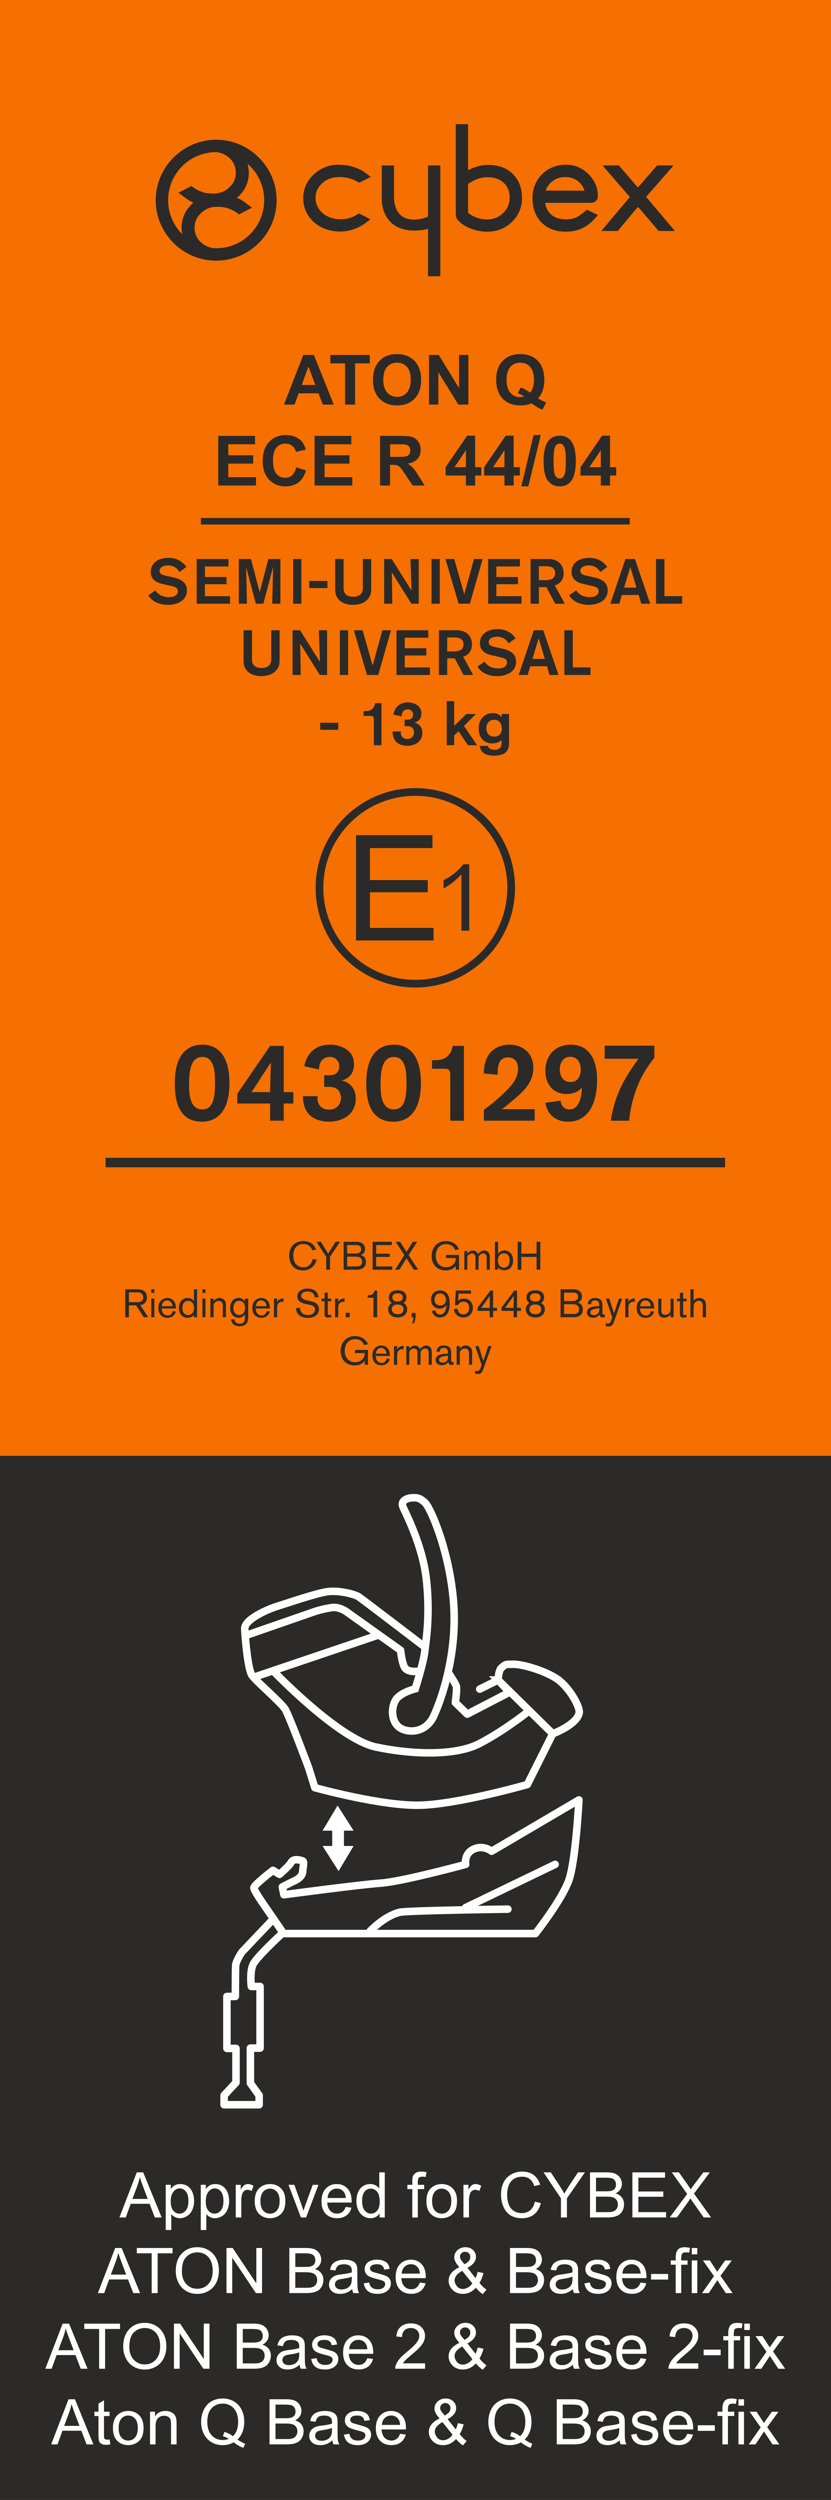 <?xml version="1.0" encoding="UTF-8"?>
<!DOCTYPE svg PUBLIC "-//W3C//DTD SVG 1.1//EN" "http://www.w3.org/Graphics/SVG/1.1/DTD/svg11.dtd">
<!-- Creator: CorelDRAW 2017 -->
<svg xmlns="http://www.w3.org/2000/svg" xml:space="preserve" width="23.26mm" height="69.955mm" version="1.1" style="shape-rendering:geometricPrecision; text-rendering:geometricPrecision; image-rendering:optimizeQuality; fill-rule:evenodd; clip-rule:evenodd"
viewBox="0 0 417.14 1254.56"
 xmlns:xlink="http://www.w3.org/1999/xlink">
 <rect x="0" y="0" width="417.14" height="1254.56" fill="#808080" stroke="none"/>
 <defs>
  <style type="text/css">
   <![CDATA[
    .str1 {stroke:#FEFEFE;stroke-width:3.77;stroke-miterlimit:4}
    .str0 {stroke:#2B2A29;stroke-width:3.86;stroke-miterlimit:4}
    .str2 {stroke:#FEFEFE;stroke-width:3.77;stroke-linecap:round;stroke-linejoin:round;stroke-miterlimit:4}
    .fil2 {fill:none;fill-rule:nonzero}
    .fil3 {fill:#FEFEFE;fill-rule:nonzero}
    .fil1 {fill:#2B2A29;fill-rule:nonzero}
    .fil0 {fill:#F57000;fill-rule:nonzero}
   ]]>
  </style>
 </defs>
 <g id="Слой_x0020_1">
  <polygon class="fil0" points="-0,732.78 417.14,732.78 417.14,0 -0,0 "/>
  <path class="fil1" d="M169.9 82.67c-4.76,0 -8.93,1.64 -12.39,4.88 -3.46,3.2 -5.3,7.26 -5.3,11.74l0 0.11c0,4.8 1.87,8.98 5.39,12.1 3.48,3.11 7.97,4.69 13.33,4.69 2.14,0 4.37,-0.39 6.62,-1.17 2.19,-0.75 4.1,-1.74 5.69,-2.94l2.14 -1.61 0.58 -0.44 -0.65 -0.33 -4.97 -2.51 -0.23 -0.11 -0.22 0.14 -0.8 0.52c-1.11,0.71 -2.29,1.27 -3.51,1.63 -1.42,0.44 -2.96,0.66 -4.56,0.66 -3.73,-0.01 -6.72,-1.04 -9.14,-3.18 -2.37,-2.09 -3.47,-4.49 -3.49,-7.51 0.01,-2.96 1.07,-5.31 3.33,-7.38 2.3,-2.08 5.1,-3.09 8.57,-3.11 1.75,0 3.39,0.2 4.86,0.6 1.4,0.37 2.83,0.94 4.24,1.71l0.77 0.41 0.21 0.12 0.21 -0.11 4.91 -2.49 0.65 -0.33 -0.59 -0.44 -2.14 -1.61 -0.44 -0.31 -0.3 -0.2c-1.66,-1.11 -3.63,-1.98 -5.86,-2.6 -2.18,-0.61 -4.5,-0.91 -6.88,-0.91l-0.04 0z"/>
  <path class="fil1" d="M234.96 62.3l-6.17 0 0 44.64c0.06,1.02 0.1,1.68 0.33,2.36 0.23,0.64 0.64,1.22 1.19,1.68l0.35 0.32c1.6,1.53 3.71,2.75 6.28,3.65 2.51,0.89 5.09,1.33 7.69,1.33 4.78,0 9.02,-1.68 12.31,-4.87 3.35,-3.21 5.1,-7.35 5.09,-11.99 0.01,-5 -1.54,-9.09 -4.63,-12.11 -3.05,-3.03 -7.16,-4.55 -12.21,-4.55 -2.35,0 -4.67,0.41 -6.93,1.21 -1.05,0.37 -2.15,0.87 -3.29,1.47l0 -23.14zm0 29.95c1.65,-1.06 3.23,-1.87 4.7,-2.4 1.71,-0.63 3.41,-0.92 5.16,-0.92 3.4,0.01 6.04,0.94 8.07,2.84 2,1.92 2.94,4.26 2.95,7.4 -0.01,3.09 -1.06,5.56 -3.29,7.73 -2.27,2.18 -4.88,3.2 -8.22,3.21 -1.78,0 -3.51,-0.32 -5.29,-0.99 -1.44,-0.54 -2.81,-1.3 -4.08,-2.27l0 -14.59z"/>
  <path class="fil1" d="M283.99 82.67c-4.68,0 -8.81,1.66 -11.92,4.81 -3.13,3.12 -4.78,7.23 -4.78,11.88l0 0.12c0,5 1.52,9.09 4.53,12.15 2.96,3.04 7.07,4.64 11.91,4.64 2.91,0 5.52,-0.46 7.76,-1.38 2.24,-0.92 4.41,-2.43 6.45,-4.49 0.05,-0.04 0.65,-0.69 1.53,-1.74l0.28 -0.34 0.38 -0.46 -0.54 -0.25 -4.73 -2.23 -0.27 -0.12 -0.22 0.18 -0.82 0.69c-1.95,1.64 -3.63,2.76 -4.88,3.22 -1.29,0.49 -2.81,0.73 -4.5,0.73 -3.41,-0.01 -5.99,-0.91 -7.89,-2.77 -1.44,-1.42 -2.31,-3.23 -2.64,-5.52l22.83 0c0.75,-0.01 1.71,-0.11 2.56,-0.85 0.5,-0.45 0.75,-0.97 0.86,-1.33 0.14,-0.4 0.2,-0.82 0.2,-1.29l0 -0.25c0,-3.97 -1.65,-7.69 -4.77,-10.74 -3.08,-3.06 -6.96,-4.68 -11.2,-4.68l-0.13 0zm-10.05 12.98c0.52,-1.64 1.42,-3.02 2.75,-4.21 1.98,-1.76 4.2,-2.58 7,-2.59 2.84,0.01 5.06,0.81 6.98,2.52 1.31,1.18 2.22,2.6 2.75,4.32l-19.48 -0.04z"/>
  <path class="fil1" d="M221.03 83.03l-6.17 0 0 25.72c-1.55,0.58 -4.26,1.45 -6.83,1.47l-0.13 0c-3.09,0 -5.52,-0.91 -7.23,-2.71 -3.17,-3.36 -2.88,-8.79 -2.88,-8.84l0 -15.63 -6.17 0 0 17.41c0,0.63 0.19,15.27 16.37,15.27 2.75,0 5.17,-0.45 6.87,-0.88l0 23.8 6.17 0 0 -55.61z"/>
  <path class="fil1" d="M338.14 83.03l-8.33 0 -0.13 0.16 -9.07 10.51c-0.08,0.09 -0.21,0.2 -0.39,0.2 -0.13,0 -0.25,-0.06 -0.36,-0.18l-9.09 -10.54 -0.13 -0.16 -8.18 0 0.65 0.75c0,0 11.21,12.96 13.06,15.12 -1.9,2.26 -13.71,16.27 -13.71,16.27l-0.63 0.75 8.29 0 0.14 -0.16 9.64 -11.59c0.09,-0.1 0.21,-0.16 0.35,-0.16 0.14,0 0.27,0.06 0.36,0.18 0.01,0.01 0.03,0.03 9.88,11.57l0.13 0.16 8.16 0 -0.63 -0.75 -13.82 -16.37 13.13 -15.01 0.66 -0.75z"/>
  <path class="fil1" d="M107.98 70.11l-0.01 0c-16.44,0.34 -29.81,13.95 -29.81,30.35 0,16.73 13.62,30.35 30.35,30.35 16.73,0 30.35,-13.62 30.35,-30.35 0,-16.42 -13.37,-30.03 -29.79,-30.33l-1.08 -0.03 -0.01 0zm-16.44 47.48c-0.03,-0.03 -0.05,-0.06 -0.08,-0.08 -4.56,-4.56 -7.06,-10.61 -7.06,-17.05 0,-6.44 2.51,-12.5 7.06,-17.05 4.56,-4.56 10.61,-7.06 17.06,-7.06 2.55,0.21 4.55,1.09 6.52,2.85 2.18,1.92 3.34,4.52 3.34,7.5 0,2.87 -1.11,5.31 -3.3,7.34 -2.2,2.06 -4.85,3.11 -7.88,3.11 -2.04,0 -3.95,-0.23 -5.12,-0.61 -1.66,-0.55 -2.99,-1.21 -3.8,-1.68l-1.33 -0.85 -0.61 -0.49 -0.23 -0.18 -0.25 0.13 -5.63 2.9 -0.65 0.33 3.94 2.96c-0.05,-0.03 -0.09,-0.08 -0.12,-0.13 0.09,0.11 0.27,0.24 0.56,0.44l0.3 0.2c0.78,0.53 1.74,1.02 2.87,1.5l-0.56 0.46c-3.54,3.28 -5.41,7.41 -5.41,11.97l0 0.11c0,1.09 0.13,2.2 0.39,3.38zm27.39 -18.34l0.56 -0.45c3.55,-3.28 5.4,-7.41 5.4,-11.98l0 -0.11c0,-1.51 -0.2,-3 -0.61,-4.45 0.5,0.41 0.92,0.79 1.28,1.16 4.56,4.56 7.06,10.61 7.06,17.05 0,6.43 -2.51,12.49 -7.06,17.05 -4.56,4.56 -10.61,7.06 -17.05,7.06l-1.3 -0.03c-2.4,-0.35 -4.5,-1.3 -6.21,-2.82 -2.18,-1.94 -3.33,-4.52 -3.33,-7.51 0,-2.87 1.11,-5.31 3.3,-7.34 2.2,-2.06 4.85,-3.11 7.89,-3.11 2.02,0 3.93,0.23 5.12,0.61 1.68,0.55 2.99,1.22 3.8,1.68 -0.03,-0.01 -0.09,-0.07 -0.11,-0.09 0.13,0.11 0.41,0.29 1.44,0.96 -0.02,-0.01 -0.04,-0.04 -0.07,-0.07 0.09,0.09 0.2,0.18 0.36,0.3 -0.06,-0.05 -0.11,-0.11 -0.14,-0.18 0.06,0.11 0.17,0.2 0.27,0.28l0.18 0.15 0.23 0.18 0.27 -0.13 5.62 -2.9 0.64 -0.33 -0.58 -0.44 -3.35 -2.52 -0.01 -0.01 -0.1 -0.07c-0.06,-0.04 -0.34,-0.24 -0.34,-0.24 0.01,0.01 -0.01,0.03 -0.01,0.03l-0.25 -0.2c-0.81,-0.55 -1.77,-1.05 -2.92,-1.53z"/>
  <path class="fil1" d="M169.79 362.71l-9.05 0 0 3.54 9.05 0 0 -3.54zm21.71 11.28l0 -21.15 -3.13 0c-0.32,1.29 -0.69,2.35 -1.82,3.16 -1.16,0.85 -2.32,0.88 -3.66,0.88l-0.41 0 0 2.4 3.64 0c0.85,0 1.54,0.25 1.54,1.7l0 13.01 3.85 0zm11.6 -9.56l1.26 0c1.13,0 2.23,0.18 2.92,1.19 0.53,0.75 0.56,1.57 0.56,1.88 0,1.6 -0.98,3.36 -3.33,3.36 -3.1,0 -3.32,-2.64 -3.32,-3.08 0,-0.31 0.03,-0.63 0.06,-0.72l-4.16 0c0,0.66 0,3.42 1.88,5.3 1.81,1.85 4.88,1.91 5.48,1.91 3.98,0 7.58,-2.19 7.58,-6.52 0,-3.29 -2.13,-4.73 -4,-5.1 3.35,-0.88 3.5,-3.7 3.5,-4.55 0,-4.76 -4.88,-5.61 -6.74,-5.61 -5.8,0 -7.14,4.67 -7.3,6.14l4.13 0.87c0.1,-3.39 2.48,-3.54 3.04,-3.54 1.6,0 2.7,1.13 2.7,2.7 0,0.21 0,0.87 -0.44,1.5 -0.6,0.87 -1.54,0.97 -2.47,0.97l-1.35 0 0 3.29zm36.39 9.56l-6.58 -9.69 5.98 -5.98 -4.8 0 -6.11 5.98 0 -12.44 -3.73 0 0 22.12 3.73 0 0 -4.86 2.2 -2.16 4.73 7.02 4.57 0zm16.04 -15.67l-3.73 0 0 1.66c-0.87,-1.28 -2.41,-2.13 -4.42,-2.13 -3.36,0 -7.09,2.28 -7.09,7.77 0,5.36 3.48,7.46 6.77,7.46 0.79,0 2.98,-0.1 4.73,-1.66l0 1.37c0,2.7 -1.5,3.49 -3.73,3.49 -0.88,0 -2.79,-0.32 -3.14,-1.95l-4.13 0c0.44,2.1 1.34,4.89 7.17,4.89 4.45,0 7.55,-1.47 7.55,-6.02l0 -14.89zm-3.63 7.33c0,2.42 -1.41,4.02 -3.85,4.02 -2.51,0 -3.89,-1.69 -3.89,-4.14 0,-3.04 1.94,-4.32 3.86,-4.32 2.6,0 3.88,2 3.88,4.45z"/>
  <path class="fil1" d="M140.35 316.29l-4.19 0 0 13.57c0,1.5 -0.03,2.1 -0.28,2.83 -0.92,2.54 -4,2.54 -4.55,2.54 -2.99,0 -4.19,-1.33 -4.61,-2.67 -0.23,-0.66 -0.23,-1.14 -0.23,-2.47l0 -13.8 -4.22 0 0 13.35c0,2.38 0,3.43 0.35,4.58 1.18,3.68 4.95,5.08 8.55,5.08 5.5,0 8.07,-2.89 8.81,-5.14 0.35,-1.11 0.38,-2.07 0.38,-3.97l0 -13.89zm23.84 22.44l0 -22.44 -4.12 0c0.03,0.51 0.51,15.83 0.51,15.83l-9.95 -15.83 -3.78 0 0 22.44 4.1 0c0,-0.42 -0.25,-15.74 -0.25,-15.74l9.83 15.74 3.68 0zm10.55 -22.44l-4.13 0 0 22.44 4.13 0 0 -22.44zm21.52 0l-4.32 0 -4.89 17.71 -5.02 -17.71 -4.42 0 6.61 22.44 5.66 0 6.38 -22.44zm19.52 22.44l0 -3.78 -12.61 0 0 -6.01 10.84 0 0 -3.62 -10.84 0 0 -5.28 11.82 0 0 -3.74 -15.96 0 0 22.44 16.75 0zm4.55 -22.44l0 22.44 4.16 0 0 -8.33 3.78 0 4.42 8.33 4.8 0 -4.99 -9.16c3.56,-1.18 4.41,-4 4.41,-6.17 0,-4.23 -2.98,-7.12 -7.4,-7.12l-9.19 0zm4.16 3.62l3.81 0c2.7,0 4.36,1.05 4.36,3.47 0,2.64 -1.91,3.53 -4.93,3.53l-3.25 0 0 -7zm34.33 0.35c-3.11,-4.22 -7.06,-4.54 -9.06,-4.54 -5.66,0 -8.86,3.01 -8.86,6.99 0,4.39 3.55,5.6 6.41,6.23l2.87 0.64c2.83,0.63 4.32,1.05 4.32,2.89 0,1.94 -1.87,2.96 -4.32,2.96 -4.14,0 -5.98,-1.91 -6.97,-3.37l-3.52 2.45c2,3.46 6.07,4.8 9.82,4.8 4.01,0 9.53,-1.68 9.53,-7.24 0,-4.52 -3.74,-5.88 -7.28,-6.64l-2.35 -0.51c-2.39,-0.51 -4.1,-0.92 -4.1,-2.67 0,-2.38 3.24,-2.73 4.19,-2.73 3.53,0 5.15,2.2 5.85,3.34l3.46 -2.58zm21.55 18.47l-7.66 -22.44 -4.77 0 -7.59 22.44 4.51 0 1.3 -4.39 8.42 0 1.3 4.39 4.48 0zm-6.9 -8.07l-6.19 0 3.11 -10.34 3.08 10.34zm22.95 8.07l0 -3.81 -8.9 0 0 -18.63 -4.23 0 0 22.44 13.13 0z"/>
  <path class="fil1" d="M93.59 284.5c-3.11,-4.23 -7.05,-4.54 -9.06,-4.54 -5.65,0 -8.86,3.02 -8.86,6.99 0,4.38 3.56,5.59 6.41,6.23l2.87 0.63c2.83,0.64 4.32,1.05 4.32,2.9 0,1.94 -1.87,2.95 -4.32,2.95 -4.14,0 -5.98,-1.9 -6.97,-3.37l-3.52 2.45c2,3.47 6.07,4.8 9.82,4.8 4,0 9.54,-1.69 9.54,-7.25 0,-4.51 -3.75,-5.88 -7.28,-6.64l-2.35 -0.51c-2.39,-0.51 -4.1,-0.92 -4.1,-2.67 0,-2.39 3.24,-2.74 4.19,-2.74 3.53,0 5.15,2.2 5.85,3.34l3.46 -2.58zm21.9 18.47l0 -3.78 -12.62 0 0 -6.01 10.84 0 0 -3.62 -10.84 0 0 -5.28 11.82 0 0 -3.75 -15.96 0 0 22.44 16.75 0zm25.27 0l0 -22.44 -6.07 0 -4.33 16.65 -4.38 -16.65 -6.1 0 0 22.44 4.09 0c0,-0.73 -0.41,-18.44 -0.41,-18.44l4.87 18.44 3.78 0 4.87 -18.44c0,0 -0.42,17.9 -0.42,18.44l4.1 0zm10.52 -22.44l-4.13 0 0 22.44 4.13 0 0 -22.44zm13.1 11l-9.18 0 0 3.59 9.18 0 0 -3.59zm21.96 -11l-4.19 0 0 13.57c0,1.49 -0.03,2.1 -0.29,2.83 -0.92,2.54 -4.01,2.54 -4.55,2.54 -2.99,0 -4.2,-1.33 -4.61,-2.67 -0.22,-0.67 -0.22,-1.15 -0.22,-2.48l0 -13.79 -4.23 0 0 13.35c0,2.39 0,3.43 0.36,4.57 1.17,3.69 4.95,5.09 8.55,5.09 5.5,0 8.07,-2.89 8.8,-5.15 0.35,-1.11 0.38,-2.06 0.38,-3.97l0 -13.89zm23.85 22.44l0 -22.44 -4.13 0c0.03,0.51 0.51,15.82 0.51,15.82l-9.95 -15.82 -3.78 0 0 22.44 4.09 0c0,-0.41 -0.25,-15.74 -0.25,-15.74l9.83 15.74 3.69 0zm10.55 -22.44l-4.13 0 0 22.44 4.13 0 0 -22.44zm21.52 0l-4.32 0 -4.9 17.7 -5.02 -17.7 -4.42 0 6.61 22.44 5.66 0 6.39 -22.44zm19.52 22.44l0 -3.78 -12.62 0 0 -6.01 10.84 0 0 -3.62 -10.84 0 0 -5.28 11.83 0 0 -3.75 -15.95 0 0 22.44 16.75 0zm4.55 -22.44l0 22.44 4.16 0 0 -8.33 3.79 0 4.42 8.33 4.8 0 -4.99 -9.16c3.56,-1.17 4.42,-4 4.42,-6.16 0,-4.23 -2.99,-7.12 -7.4,-7.12l-9.19 0zm4.16 3.62l3.82 0c2.7,0 4.35,1.05 4.35,3.47 0,2.64 -1.9,3.53 -4.93,3.53l-3.25 0 0 -7zm34.34 0.35c-3.11,-4.23 -7.06,-4.54 -9.06,-4.54 -5.66,0 -8.87,3.02 -8.87,6.99 0,4.38 3.56,5.59 6.42,6.23l2.86 0.63c2.84,0.64 4.33,1.05 4.33,2.9 0,1.94 -1.88,2.95 -4.33,2.95 -4.13,0 -5.98,-1.9 -6.96,-3.37l-3.52 2.45c2,3.47 6.07,4.8 9.82,4.8 4,0 9.53,-1.69 9.53,-7.25 0,-4.51 -3.75,-5.88 -7.28,-6.64l-2.35 -0.51c-2.39,-0.51 -4.11,-0.92 -4.11,-2.67 0,-2.39 3.25,-2.74 4.2,-2.74 3.53,0 5.15,2.2 5.84,3.34l3.47 -2.58zm21.55 18.47l-7.66 -22.44 -4.76 0 -7.6 22.44 4.52 0 1.3 -4.38 8.42 0 1.3 4.38 4.48 0zm-6.9 -8.07l-6.2 0 3.12 -10.34 3.08 10.34zm22.95 8.07l0 -3.81 -8.9 0 0 -18.63 -4.22 0 0 22.44 13.12 0z"/>
  <polygon class="fil1" points="297.53,259.94 279.65,259.94 261.76,259.94 243.88,259.94 226.01,259.94 208.13,259.94 190.25,259.94 172.36,259.94 154.48,259.94 136.6,259.94 118.72,259.94 100.85,259.94 100.85,263.22 119.44,263.22 137.32,263.22 155.2,263.22 173.08,263.22 190.96,263.22 208.84,263.22 226.72,263.22 244.6,263.22 262.48,263.22 280.36,263.22 298.24,263.22 316.12,263.22 316.12,259.94 "/>
  <path class="fil1" d="M231.62 467.07l0 -28.28c-3.34,3.43 -5.35,5 -8.97,7.06l0 -4.12c4.66,-2.55 7.11,-4.51 9.95,-7.99l2.94 0 0 33.33 -3.92 0z"/>
  <polygon class="fil1" points="178.72,419.11 217.09,419.11 217.09,425.6 185.69,425.6 185.69,441.66 214.72,441.66 214.72,447.78 185.69,447.78 185.69,465.66 217.63,465.66 217.63,471.97 178.72,471.97 "/>
  <path class="fil2 str0" d="M208.48 397.44c26.57,0 48.11,21.53 48.11,48.09 0,26.57 -21.54,48.11 -48.11,48.11m0 0c-26.57,0 -48.11,-21.53 -48.11,-48.11 0,-26.57 21.54,-48.09 48.11,-48.09"/>
  <polygon class="fil1" points="337.1,581.05 311.28,581.05 285.44,581.05 259.62,581.05 233.79,581.05 207.97,581.05 182.14,581.05 156.31,581.05 130.49,581.05 104.66,581.05 78.83,581.05 53,581.05 53,585.79 79.86,585.79 105.69,585.79 131.52,585.79 157.34,585.79 183.17,585.79 208.99,585.79 234.82,585.79 260.65,585.79 286.48,585.79 312.31,585.79 338.13,585.79 363.95,585.79 363.95,581.05 "/>
  <path class="fil1" d="M115.17 543.49c0,-14.35 -6.39,-19.24 -13.46,-19.24 -8.07,0 -13.96,5.45 -13.96,19.19 0,6.17 0.56,19.47 13.63,19.47 6.57,0 13.79,-4 13.79,-19.41zm-20.25 0.34c0,-7.01 1.06,-13.41 6.67,-13.41 6.12,0 6.34,7.79 6.34,13.19 0,7.79 -1.11,13.13 -6.45,13.13 -6.57,0 -6.57,-8.74 -6.57,-12.91zm52.34 9.95l0 -5.72 -4.84 0 0 -23.2 -6.83 0 -16.47 24.03 0 4.89 16.47 0 0 8.62 6.83 0 0 -8.62 4.84 0zm-20.96 -5.72l9.67 -14.91c0,0 -0.39,14.08 -0.39,14.91l-9.29 0zm36.43 -2.63l2.23 0c2,0 3.95,0.34 5.18,2.11 0.94,1.34 1,2.78 1,3.34 0,2.84 -1.72,5.96 -5.89,5.96 -5.51,0 -5.9,-4.68 -5.9,-5.45 0,-0.56 0.06,-1.11 0.11,-1.28l-7.4 0c0,1.17 0,6.07 3.33,9.4 3.23,3.28 8.68,3.39 9.74,3.39 7.07,0 13.46,-3.89 13.46,-11.57 0,-5.85 -3.78,-8.4 -7.11,-9.07 5.95,-1.56 6.23,-6.57 6.23,-8.07 0,-8.46 -8.67,-9.96 -11.96,-9.96 -10.29,0 -12.68,8.29 -12.96,10.9l7.33 1.56c0.17,-6.02 4.4,-6.29 5.4,-6.29 2.83,0 4.78,2 4.78,4.79 0,0.39 0,1.56 -0.78,2.67 -1.06,1.56 -2.73,1.73 -4.4,1.73l-2.39 0 0 5.83zm48.56 -1.94c0,-14.35 -6.39,-19.24 -13.46,-19.24 -8.07,0 -13.96,5.45 -13.96,19.19 0,6.17 0.55,19.47 13.62,19.47 6.57,0 13.79,-4 13.79,-19.41zm-20.25 0.34c0,-7.01 1.06,-13.41 6.67,-13.41 6.12,0 6.34,7.79 6.34,13.19 0,7.79 -1.11,13.13 -6.45,13.13 -6.57,0 -6.57,-8.74 -6.57,-12.91zm41.83 18.58l0 -37.54 -5.56 0c-0.55,2.28 -1.22,4.17 -3.22,5.62 -2.06,1.5 -4.12,1.56 -6.51,1.56l-0.72 0 0 4.28 6.45 0c1.5,0 2.72,0.45 2.72,3.01l0 23.09 6.84 0zm10.02 0l25.52 0 0 -5.78 -16.46 0c1.39,-0.95 2.67,-2.06 4,-3.18 3.79,-3.23 8.12,-6.51 10.34,-11.19 1.33,-2.78 1.45,-5.12 1.45,-6.23 0,-3.23 -1.06,-6.56 -3.51,-8.73 -1.28,-1.16 -4.05,-3.06 -8.51,-3.06 -5.67,0 -8.96,3.01 -10.18,4.73 -1.22,1.66 -2.66,4.73 -2.66,9.45l0 0.28 6.94 0.67 0 -0.73c0,-2.89 0.17,-8.01 5.29,-8.01 3.34,0 4.95,2.56 4.95,5.62 0,4.73 -3.17,8.18 -4.06,9.19 -2.01,2.22 -6.68,6.9 -13.12,11.52l0 5.45zm30.87 -9.01c0.95,6.4 5.89,9.51 11.29,9.51 11.57,0 14.68,-11.34 14.68,-21.02 0,-9.62 -3.66,-17.63 -13.24,-17.63 -8.34,0 -12.73,6.06 -12.73,12.96 0,7.07 3.95,11.79 10.79,11.79 2.78,0 5.85,-0.94 7.52,-3.28l0 0.28c0,3.78 -1.17,10.74 -6.12,10.74 -3.23,0 -4.23,-2.23 -4.56,-4.4l-7.62 1.06zm7.23 -16.85c0,-2.95 1.61,-6.23 5.23,-6.23 2.96,0 5.29,2.28 5.29,6.17 0,4.01 -1.73,6.51 -5.23,6.51 -3.73,0 -5.29,-3.11 -5.29,-6.45zm22.54 -11.79l0 6.56 16.96 0c-3.22,4.73 -11.73,15.13 -13.84,31.1l9.17 0c0.34,-3.95 1.11,-7.84 2.23,-11.69 1.66,-5.56 3.5,-9.79 6.67,-14.74 1.17,-1.78 2.39,-3.5 3.73,-5.11l0 -6.12 -24.91 0z"/>
  <path class="fil1" d="M184.71 684.86l0 -7.41 -6.52 0 0 1.57 4.89 0 0 0.2c0,2.78 -2.26,4.37 -4.85,4.37 -2.68,0 -5.18,-1.77 -5.18,-5.78 0,-2.89 1.61,-5.78 5.23,-5.78 2.2,0 3.89,1.11 4.49,3.02l1.95 -0.49c-1.43,-3.2 -4.25,-4.07 -6.5,-4.07 -4.07,0 -7.23,2.8 -7.23,7.55 0,4.23 2.8,7.19 6.97,7.19 2.94,0 4.59,-1.4 5.13,-2.32l0 1.97 1.63 0zm3.9 -4.38l7.11 0 0 -0.26c0,-3.64 -2.25,-5.01 -4.3,-5.01 -1.94,0 -4.52,1.33 -4.52,4.89 0,3.7 2.28,5.06 4.59,5.06 3.14,0 4.01,-2.5 4.23,-3.16l-1.61 -0.22c-0.2,0.86 -0.82,2.18 -2.46,2.18 -2.25,0 -3.04,-1.93 -3.04,-3.38l0 -0.11zm0.04 -1.16c0.14,-1.49 0.98,-2.88 2.66,-2.88 1.59,0 2.68,1.33 2.68,2.88l-5.34 0zm9.12 -3.79l0 9.34 1.59 0 0 -4.32c0,-0.91 0.02,-1.25 0.14,-1.72 0.32,-1.15 1.31,-1.77 2.44,-1.77 0.2,0 0.42,0.02 0.62,0.06l0 -1.73c-1.21,0 -1.95,0.46 -2.33,0.76 -0.37,0.3 -0.65,0.65 -0.87,1.07l0 -1.69 -1.59 0zm18.97 9.34l0 -6.17c0,-0.88 -0.04,-1.73 -0.63,-2.45 -0.24,-0.3 -0.99,-1.03 -2.16,-1.03 -1.61,0 -2.59,1.22 -3.14,1.73 -0.18,-0.3 -0.34,-0.59 -0.58,-0.85 -0.7,-0.79 -1.63,-0.87 -1.95,-0.87 -1.17,0 -2.04,0.66 -2.82,1.57l0 -1.25 -1.49 0 0 9.34 1.49 0 0 -5.56c0,-0.61 0.03,-0.89 0.14,-1.19 0.32,-0.84 1.41,-1.39 2.23,-1.39 0.54,0 1.73,0.2 1.73,2.04l0 6.1 1.55 0 0 -5.26c0,-0.68 0.02,-1.05 0.11,-1.35 0.28,-0.9 1.35,-1.55 2.25,-1.55 0.62,0 1.71,0.28 1.71,1.92l0 6.24 1.57 0zm8.14 -5.6l-1.43 0.1c-1.19,0.08 -2.84,0.34 -3.79,1.06 -0.9,0.68 -1.01,1.59 -1.01,2.02 0,1.61 1.31,2.68 3.18,2.68 1.81,0 2.76,-1.05 3.2,-1.53 0.03,0.28 0.26,0.87 0.64,1.15 0.34,0.24 0.91,0.24 0.99,0.24 0.25,0 0.53,-0.02 1.01,-0.18l0 -1.33c-0.18,0.04 -0.28,0.08 -0.48,0.08 -0.69,0 -0.72,-0.54 -0.72,-1.1l0 -3.3c0,-1.67 -0.08,-2.64 -1.4,-3.4 -0.78,-0.46 -1.77,-0.56 -2.35,-0.56 -3.31,0 -3.59,2.62 -3.59,3.08l1.65 0.1 0 -0.14c0,-1.17 0.72,-1.83 2.02,-1.83 2.06,0 2.08,1.65 2.08,2.53l0 0.32zm0.03 1.03l0 0.73c0,2.4 -1.89,2.77 -2.75,2.77 -1.25,0 -1.76,-0.7 -1.76,-1.39 0,-0.92 0.85,-1.31 1.15,-1.43 0.73,-0.32 2.62,-0.56 3.36,-0.68zm12.08 4.57l0 -5.92c0,-0.87 -0.04,-1.69 -0.58,-2.44 -0.84,-1.17 -2.25,-1.29 -2.66,-1.29 -1.61,0 -2.54,0.98 -2.94,1.67l0 -1.35 -1.59 0 0 9.34 1.59 0 0 -5.53c0,-1.66 1.17,-2.61 2.49,-2.61 1.09,0 2.13,0.58 2.13,2.02l0 6.12 1.57 0zm8.1 -9.34l-2.49 7.42 -2.34 -7.42 -1.69 0 3.18 9.4 -0.39 1.15c-0.54,1.57 -0.9,1.95 -1.83,1.95 -0.5,0 -0.82,-0.08 -1.06,-0.16l0 1.44c0.64,0.18 1.09,0.2 1.41,0.2 1.65,0 2.17,-0.8 2.92,-2.92l3.93 -11.05 -1.65 0z"/>
  <path class="fil1" d="M74.38 661.03l-3.94 -6.08c2.56,-0.42 3.3,-2.14 3.3,-3.85 0,-2.82 -1.87,-4.09 -4.56,-4.09l-6.31 0 0 14.03 1.83 0 0 -5.96 3.61 0 3.83 5.96 2.23 0zm-9.67 -7.53l0 -4.95 4.39 0c1.78,0 2.8,0.97 2.8,2.54 0,1.93 -1.46,2.4 -3.06,2.4l-4.13 0zm12.77 -6.5l-1.53 0 0 1.83 1.53 0 0 -1.83zm0 4.69l-1.53 0 0 9.34 1.53 0 0 -9.34zm3.71 4.95l7.11 0 0 -0.26c0,-3.64 -2.25,-5.01 -4.29,-5.01 -1.95,0 -4.53,1.33 -4.53,4.89 0,3.69 2.28,5.07 4.59,5.07 3.14,0 4.02,-2.51 4.23,-3.16l-1.61 -0.22c-0.2,0.85 -0.82,2.19 -2.46,2.19 -2.25,0 -3.04,-1.93 -3.04,-3.38l0 -0.12zm0.04 -1.15c0.14,-1.49 0.97,-2.88 2.66,-2.88 1.59,0 2.68,1.33 2.68,2.88l-5.35 0zm17.7 5.54l0 -14.03 -1.59 0 0 5.9c-0.34,-0.53 -1.5,-1.53 -3.21,-1.53 -1.91,0 -4.3,1.31 -4.3,4.95 0,2.9 1.57,5.01 4.31,5.01 1.85,0 2.72,-0.94 3.19,-1.49l0 1.2 1.59 0zm-7.39 -4.65c0,-1.77 0.82,-3.56 2.96,-3.56 1.77,0 2.89,1.47 2.89,3.4 0,2.86 -1.53,3.69 -2.92,3.69 -2.27,0 -2.92,-1.88 -2.92,-3.54zm11.59 -9.38l-1.53 0 0 1.83 1.53 0 0 -1.83zm0 4.69l-1.53 0 0 9.34 1.53 0 0 -9.34zm10.27 9.34l0 -5.92c0,-0.87 -0.04,-1.69 -0.58,-2.44 -0.83,-1.17 -2.25,-1.29 -2.66,-1.29 -1.61,0 -2.54,0.97 -2.94,1.66l0 -1.35 -1.59 0 0 9.34 1.59 0 0 -5.53c0,-1.66 1.17,-2.62 2.48,-2.62 1.1,0 2.13,0.58 2.13,2.02l0 6.12 1.57 0zm11.19 -9.34l-1.65 0 0 1.25c-0.89,-1.04 -1.88,-1.57 -3.06,-1.57 -3.36,0 -4.35,2.84 -4.35,5.02 0,3.14 1.94,4.93 4.33,4.93 0.75,0 2.01,-0.2 3.08,-1.67l0 1.81c0,1.77 -0.61,2.82 -2.6,2.82 -1.51,0 -2.58,-0.72 -2.58,-2.19l-1.79 0c0.22,2.41 2.09,3.48 4.25,3.48 2.21,0 4.37,-0.91 4.37,-4.37l0 -9.52zm-1.59 4.53c0,2.02 -0.84,3.67 -2.88,3.67 -2.05,0 -2.96,-1.55 -2.96,-3.54 0,-2.35 1.29,-3.55 2.9,-3.55 1.71,0 2.94,1.27 2.94,3.42zm5.37 0.42l7.11 0 0 -0.26c0,-3.64 -2.25,-5.01 -4.29,-5.01 -1.95,0 -4.53,1.33 -4.53,4.89 0,3.69 2.28,5.07 4.59,5.07 3.14,0 4.01,-2.51 4.23,-3.16l-1.61 -0.22c-0.2,0.85 -0.81,2.19 -2.46,2.19 -2.25,0 -3.04,-1.93 -3.04,-3.38l0 -0.12zm0.04 -1.15c0.14,-1.49 0.97,-2.88 2.66,-2.88 1.59,0 2.68,1.33 2.68,2.88l-5.35 0zm9.12 -3.79l0 9.34 1.59 0 0 -4.32c0,-0.91 0.03,-1.25 0.14,-1.73 0.32,-1.14 1.32,-1.76 2.45,-1.76 0.2,0 0.42,0.02 0.61,0.06l0 -1.73c-1.21,0 -1.95,0.46 -2.32,0.75 -0.38,0.3 -0.66,0.66 -0.88,1.08l0 -1.69 -1.59 0zm11.05 4.85c0.06,0.6 0.23,2.66 2.1,3.87 1.47,0.96 3.38,0.97 3.83,0.97 2.39,0 3.66,-0.75 4.44,-1.5 1.1,-1.08 1.17,-2.33 1.17,-2.89 0,-3.07 -2.92,-3.71 -3.57,-3.87l-2.56 -0.61c-1.59,-0.38 -2.8,-0.85 -2.8,-2.2 0,-1.73 1.87,-2.21 3.2,-2.21 3.18,0 3.61,2.18 3.61,2.98l1.88 -0.12c-0.23,-1.31 -0.56,-2.32 -1.78,-3.26 -1.13,-0.87 -2.49,-1.05 -3.88,-1.05 -0.67,0 -2.28,0.04 -3.63,1.15 -0.84,0.7 -1.34,1.63 -1.34,2.74 0,2.35 1.77,3.36 4.93,3.99l1.27 0.26c1.51,0.3 2.66,0.75 2.66,2.32 0,2.35 -2.33,2.8 -3.5,2.8 -3.89,0 -4.01,-3.08 -4.03,-3.64l-2.01 0.26zm15.97 -3.54l1.69 0 0 -1.31 -1.69 0 0 -2.98 -1.62 0 0 2.98 -1.51 0 0 1.31 1.51 0 0 6.5c0,1.07 0.26,1.68 1.8,1.68 0.62,0 1.37,-0.14 1.51,-0.16l0 -1.31c-0.44,0.16 -0.82,0.22 -0.99,0.22 -0.5,0 -0.7,-0.26 -0.7,-0.94l0 -6zm3.64 -1.31l0 9.34 1.59 0 0 -4.32c0,-0.91 0.02,-1.25 0.14,-1.73 0.32,-1.14 1.31,-1.76 2.44,-1.76 0.2,0 0.42,0.02 0.61,0.06l0 -1.73c-1.21,0 -1.95,0.46 -2.32,0.75 -0.38,0.3 -0.66,0.66 -0.87,1.08l0 -1.69 -1.59 0zm7.35 7.09l-1.97 0 0 2.25 1.97 0 0 -2.25zm13.79 2.25l0 -13.39 -1.33 0c-0.02,0.16 -0.12,0.74 -0.42,1.19 -0.46,0.73 -1.27,1.17 -3,1.17l0 1.23 2.88 0 0 9.79 1.87 0zm13.19 -7.19c1.13,-0.67 1.51,-1.75 1.51,-2.76 0,-1 -0.3,-3.56 -4.39,-3.56 -2.92,0 -4.45,1.31 -4.45,3.56 0,1.23 0.46,2.06 1.49,2.76 -1.2,0.64 -1.83,1.89 -1.83,3.2 0,1.88 1.35,4.11 4.76,4.11 3.36,0 4.79,-2.04 4.79,-4.15 0,-2.01 -1.21,-2.75 -1.88,-3.16zm-0.28 -2.88c0,0.59 -0.1,2.18 -2.63,2.18 -2.3,0 -2.66,-1.31 -2.66,-2.11 0,-1.45 1.23,-1.99 2.59,-1.99 2.09,0 2.7,1.11 2.7,1.91zm-5.58 6.06c0,-1.01 0.61,-2.39 2.9,-2.39 1.45,0 3,0.51 3,2.4 0,1.97 -1.71,2.49 -2.9,2.49 -1.27,0 -3,-0.58 -3,-2.51zm9.99 1.85l0 2.16 0.87 0c0,1.03 -0.32,2.13 -0.66,3.1l0.94 0c0.58,-1.29 0.82,-2.66 0.82,-4.07l0 -1.19 -1.97 0zm10.14 -1.06c0.34,1.55 1.54,3.34 4.01,3.34 1.61,0 2.7,-0.52 3.47,-1.53 1.43,-1.87 1.49,-4.51 1.49,-5.36 0,-4.17 -1.55,-6.67 -4.87,-6.67 -3.35,0 -4.52,2.56 -4.52,4.63 0,2.6 1.76,4.49 4.37,4.49 1.93,0 2.9,-1.17 3.32,-1.7 0,1.21 -0.38,3.02 -1.32,3.93 -0.67,0.66 -1.5,0.72 -1.83,0.72 -1.49,0 -2.14,-0.91 -2.4,-2.14l-1.73 0.32zm7.09 -5.42c0,1.21 -0.84,2.72 -2.94,2.72 -1.43,0 -2.8,-0.87 -2.8,-2.8 0,-1.15 0.48,-3.24 2.74,-3.24 1.97,0 3,1.63 3,3.32zm4.47 2.54l1.61 0c0.54,-1.15 1.49,-1.73 2.65,-1.73 1.97,0 2.9,1.37 2.9,3.08 0,2.88 -2.06,3.33 -2.93,3.33 -2.01,0 -2.77,-1.55 -2.94,-2.88l-1.76 0.12c0.06,0.63 0.13,0.97 0.23,1.27 0.38,1.07 1.55,3.02 4.53,3.02 3.14,0 4.73,-2.39 4.73,-4.81 0,-2.31 -1.49,-4.69 -4.43,-4.69 -1.53,0 -2.48,0.65 -2.96,1.07l0.18 -3.52 6.26 0 0 -1.57 -7.61 0 -0.44 7.29zm21.14 2.88l0 -1.5 -1.95 0 0 -8.67 -1.39 0 -6.4 8.57 0 1.61 6.06 0 0 3.22 1.73 0 0 -3.22 1.95 0zm-7.93 -1.5l4.33 -6c0,0 -0.08,5.72 -0.08,6l-4.25 0zm19.92 1.5l0 -1.5 -1.94 0 0 -8.67 -1.39 0 -6.4 8.57 0 1.61 6.05 0 0 3.22 1.73 0 0 -3.22 1.94 0zm-7.93 -1.5l4.33 -6c0,0 -0.08,5.72 -0.08,6l-4.25 0zm18.06 -2.47c1.13,-0.67 1.51,-1.75 1.51,-2.76 0,-1 -0.3,-3.56 -4.39,-3.56 -2.92,0 -4.45,1.31 -4.45,3.56 0,1.23 0.46,2.06 1.49,2.76 -1.19,0.64 -1.83,1.89 -1.83,3.2 0,1.88 1.35,4.11 4.77,4.11 3.35,0 4.78,-2.04 4.78,-4.15 0,-2.01 -1.21,-2.75 -1.88,-3.16zm-0.28 -2.88c0,0.59 -0.1,2.18 -2.62,2.18 -2.31,0 -2.66,-1.31 -2.66,-2.11 0,-1.45 1.23,-1.99 2.58,-1.99 2.09,0 2.7,1.11 2.7,1.91zm-5.58 6.06c0,-1.01 0.61,-2.39 2.9,-2.39 1.45,0 3,0.51 3,2.4 0,1.97 -1.71,2.49 -2.9,2.49 -1.27,0 -3,-0.58 -3,-2.51zm15.65 4.01l6.79 0c1.75,0 4.39,-0.75 4.39,-3.87 0,-2.35 -1.45,-3.18 -2.56,-3.52 1.31,-0.38 2.14,-1.61 2.14,-3.04 0,-2.35 -2.02,-3.6 -4.03,-3.6l-6.74 0 0 14.03zm1.76 -8.12l0 -4.25 4.63 0c1.75,0 2.4,0.89 2.4,2.04 0,1.97 -1.63,2.21 -2.88,2.21l-4.16 0zm0 6.47l0 -4.88 4.61 0c1.69,0 2.88,0.83 2.88,2.52 0,2.14 -1.57,2.36 -2.94,2.36l-4.56 0zm17.66 -3.95l-1.43 0.1c-1.19,0.08 -2.84,0.34 -3.8,1.05 -0.89,0.68 -1.01,1.59 -1.01,2.03 0,1.61 1.31,2.68 3.18,2.68 1.8,0 2.76,-1.06 3.2,-1.53 0.02,0.28 0.26,0.87 0.63,1.15 0.34,0.24 0.92,0.24 0.99,0.24 0.26,0 0.54,-0.02 1.01,-0.18l0 -1.33c-0.18,0.04 -0.28,0.08 -0.48,0.08 -0.7,0 -0.71,-0.54 -0.71,-1.1l0 -3.3c0,-1.66 -0.08,-2.64 -1.41,-3.39 -0.77,-0.46 -1.76,-0.56 -2.34,-0.56 -3.32,0 -3.59,2.62 -3.59,3.08l1.64 0.1 0 -0.14c0,-1.17 0.72,-1.83 2.02,-1.83 2.07,0 2.09,1.65 2.09,2.53l0 0.32zm0.02 1.03l0 0.74c0,2.4 -1.88,2.76 -2.74,2.76 -1.25,0 -1.77,-0.7 -1.77,-1.39 0,-0.91 0.85,-1.31 1.16,-1.43 0.73,-0.32 2.62,-0.56 3.35,-0.68zm9.84 -4.76l-2.49 7.42 -2.34 -7.42 -1.69 0 3.18 9.4 -0.4 1.15c-0.54,1.57 -0.89,1.94 -1.83,1.94 -0.49,0 -0.81,-0.08 -1.05,-0.16l0 1.43c0.63,0.18 1.09,0.2 1.41,0.2 1.64,0 2.16,-0.8 2.92,-2.92l3.93 -11.05 -1.64 0zm3.18 0l0 9.34 1.59 0 0 -4.32c0,-0.91 0.02,-1.25 0.14,-1.73 0.32,-1.14 1.31,-1.76 2.44,-1.76 0.2,0 0.42,0.02 0.62,0.06l0 -1.73c-1.21,0 -1.95,0.46 -2.33,0.75 -0.38,0.3 -0.66,0.66 -0.87,1.08l0 -1.69 -1.59 0zm7.41 4.95l7.11 0 0 -0.26c0,-3.64 -2.25,-5.01 -4.29,-5.01 -1.95,0 -4.53,1.33 -4.53,4.89 0,3.69 2.28,5.07 4.59,5.07 3.14,0 4.02,-2.51 4.23,-3.16l-1.61 -0.22c-0.2,0.85 -0.82,2.19 -2.46,2.19 -2.25,0 -3.04,-1.93 -3.04,-3.38l0 -0.12zm0.04 -1.15c0.14,-1.49 0.97,-2.88 2.66,-2.88 1.59,0 2.68,1.33 2.68,2.88l-5.34 0zm16.84 5.54l0 -9.34 -1.54 0 0 4.78c0,0.77 0,1.57 -0.46,2.24 -0.68,0.99 -1.87,1.07 -2.22,1.07 -1.02,0 -1.51,-0.49 -1.71,-0.89 -0.22,-0.46 -0.22,-0.89 -0.22,-1.88l0 -5.31 -1.57 0 0 6c0,0.8 0.04,1.61 0.47,2.34 0.72,1.17 2.16,1.23 2.51,1.23 1.23,0 2.48,-0.64 3.18,-1.67l0 1.43 1.57 0zm4.79 -8.03l1.69 0 0 -1.31 -1.69 0 0 -2.98 -1.63 0 0 2.98 -1.51 0 0 1.31 1.51 0 0 6.5c0,1.07 0.26,1.68 1.8,1.68 0.62,0 1.37,-0.14 1.51,-0.16l0 -1.31c-0.44,0.16 -0.82,0.22 -0.99,0.22 -0.49,0 -0.7,-0.26 -0.7,-0.94l0 -6zm11.44 8.03l0 -6.06c0,-1.57 -0.52,-3.59 -3.36,-3.59 -0.66,0 -1.76,0.08 -2.84,1.25l0 -5.62 -1.59 0 0 14.03 1.59 0 0 -4.65c0,-0.82 0,-1.69 0.44,-2.44 0.62,-1.06 1.69,-1.18 2.09,-1.18 0.85,0 1.59,0.4 1.88,1.23 0.16,0.46 0.18,1.03 0.18,1.55l0 5.49 1.61 0z"/>
  <path class="fil1" d="M156.9 631.86c-0.46,2.84 -2.46,4.11 -4.65,4.11 -2.82,0 -5.02,-1.89 -5.02,-5.9 0,-3.41 1.8,-5.78 5.01,-5.78 2.63,0 4.04,1.61 4.53,3.18l1.89 -0.37c-0.93,-2.68 -3.06,-4.29 -6.4,-4.29 -4.45,0 -7.09,3 -7.09,7.37 0,4.39 2.65,7.37 6.86,7.37 4.43,0 6.43,-3.18 6.91,-5.44l-2.02 -0.24zm13.79 -8.7l-2.22 0 -3.74 5.94 -3.69 -5.94 -2.2 0 4.92 7.6 0 6.42 1.89 0 0 -6.42 5.04 -7.6zm1.81 14.03l6.8 0c1.74,0 4.39,-0.76 4.39,-3.88 0,-2.34 -1.45,-3.18 -2.56,-3.51 1.31,-0.38 2.14,-1.61 2.14,-3.04 0,-2.34 -2.02,-3.59 -4.03,-3.59l-6.74 0 0 14.03zm1.76 -8.13l0 -4.25 4.63 0c1.75,0 2.4,0.9 2.4,2.05 0,1.97 -1.63,2.2 -2.88,2.2l-4.16 0zm0 6.48l0 -4.89 4.61 0c1.69,0 2.88,0.84 2.88,2.53 0,2.14 -1.57,2.37 -2.94,2.37l-4.56 0zm22.67 1.65l0 -1.63 -8.1 0 0 -4.79 6.83 0 0 -1.62 -6.83 0 0 -4.33 7.87 0 0 -1.64 -9.66 0 0 14.03 9.89 0zm12.98 0l-4.79 -7.35 4.29 -6.67 -2.2 0 -3.14 5.04 -3.28 -5.04 -2.22 0 4.41 6.67 -4.67 7.35 2.16 0 3.6 -5.71 3.63 5.71 2.21 0zm20.5 -0.01l0 -7.41 -6.52 0 0 1.57 4.89 0 0 0.2c0,2.78 -2.27,4.37 -4.85,4.37 -2.68,0 -5.19,-1.76 -5.19,-5.78 0,-2.88 1.61,-5.77 5.23,-5.77 2.21,0 3.9,1.11 4.49,3.02l1.94 -0.5c-1.43,-3.2 -4.25,-4.07 -6.49,-4.07 -4.07,0 -7.24,2.8 -7.24,7.54 0,4.23 2.8,7.19 6.98,7.19 2.94,0 4.59,-1.41 5.12,-2.32l0 1.97 1.63 -0.01zm15.46 0.01l0 -6.18c0,-0.87 -0.04,-1.73 -0.64,-2.44 -0.23,-0.3 -0.99,-1.04 -2.16,-1.04 -1.61,0 -2.58,1.21 -3.14,1.73 -0.18,-0.3 -0.34,-0.6 -0.58,-0.85 -0.7,-0.79 -1.63,-0.87 -1.95,-0.87 -1.17,0 -2.05,0.66 -2.82,1.57l0 -1.25 -1.49 0 0 9.34 1.49 0 0 -5.57c0,-0.61 0.02,-0.89 0.14,-1.19 0.32,-0.83 1.41,-1.39 2.23,-1.39 0.54,0 1.73,0.2 1.73,2.04l0 6.1 1.55 0 0 -5.27c0,-0.67 0.02,-1.05 0.12,-1.35 0.28,-0.89 1.35,-1.55 2.25,-1.55 0.61,0 1.71,0.28 1.71,1.93l0 6.24 1.57 0zm2.56 -14.03l0 14.03 1.59 0 0 -1.21c0.44,0.58 1.38,1.5 3.19,1.5 2.91,0 4.33,-2.22 4.33,-4.99 0,-3.14 -1.88,-4.97 -4.31,-4.97 -1.25,0 -2.48,0.5 -3.21,1.59l0 -5.95 -1.59 0zm1.54 9.38c0,-2.77 1.71,-3.56 2.98,-3.56 1.55,0 2.9,1.15 2.9,3.38 0,3 -1.67,3.78 -2.9,3.78 -2.27,0 -2.98,-1.99 -2.98,-3.59zm21.26 4.65l0 -14.03 -1.89 0 0 5.96 -7.63 0 0 -5.96 -1.85 0 0 14.03 1.85 0 0 -6.42 7.63 0 0 6.42 1.89 0z"/>
  <polygon class="fil1" points="-0,1254.56 417.14,1254.56 417.14,730.61 -0,730.61 "/>
  <path class="fil1" d="M167.52 203.04l-5.47 0 -2.17 -5.66 -9.96 0 -2.05 5.66 -5.34 0 9.71 -24.91 5.32 0 9.97 24.91zm-9.26 -9.85l-3.43 -9.24 -3.36 9.24 6.8 0z"/>
  <path class="fil1" d="M173.21 203.04l0 -20.69 -7.39 0 0 -4.21 19.8 0 0 4.21 -7.38 0 0 20.69 -5.03 0zm14 -12.3c0,-2.53 0.38,-4.66 1.14,-6.39 0.56,-1.27 1.34,-2.41 2.32,-3.41 0.98,-1.01 2.05,-1.76 3.22,-2.24 1.55,-0.66 3.34,-0.99 5.38,-0.99 3.67,0 6.61,1.13 8.81,3.41 2.2,2.28 3.31,5.44 3.31,9.5 0,4.02 -1.1,7.16 -3.27,9.43 -2.19,2.28 -5.12,3.41 -8.78,3.41 -3.7,0 -6.65,-1.14 -8.83,-3.39 -2.19,-2.26 -3.28,-5.37 -3.28,-9.33zm5.19 -0.17c0,2.82 0.65,4.96 1.95,6.41 1.3,1.45 2.96,2.18 4.96,2.18 2,0 3.65,-0.72 4.94,-2.17 1.28,-1.44 1.92,-3.6 1.92,-6.49 0,-2.85 -0.62,-4.98 -1.87,-6.39 -1.25,-1.41 -2.92,-2.11 -4.99,-2.11 -2.07,0 -3.74,0.71 -5.01,2.13 -1.27,1.43 -1.9,3.57 -1.9,6.44zm22.95 12.47l0 -24.91 4.89 0 10.19 16.63 0 -16.63 4.68 0 0 24.91 -5.04 0 -10.04 -16.25 0 16.25 -4.68 0zm54.79 -3.16c1.23,0.88 2.58,1.58 4.03,2.1l-1.85 3.55c-0.76,-0.23 -1.51,-0.53 -2.23,-0.94 -0.16,-0.08 -1.27,-0.81 -3.34,-2.2 -1.63,0.71 -3.44,1.07 -5.42,1.07 -3.83,0 -6.83,-1.13 -9,-3.38 -2.17,-2.26 -3.25,-5.42 -3.25,-9.5 0,-4.06 1.08,-7.23 3.26,-9.49 2.18,-2.26 5.13,-3.38 8.85,-3.38 3.7,0 6.63,1.12 8.79,3.38 2.16,2.26 3.25,5.42 3.25,9.49 0,2.16 -0.3,4.05 -0.9,5.68 -0.45,1.24 -1.18,2.45 -2.18,3.62zm-4.04 -2.84c0.64,-0.76 1.13,-1.68 1.46,-2.75 0.32,-1.07 0.48,-2.32 0.48,-3.71 0,-2.87 -0.63,-5.02 -1.9,-6.45 -1.27,-1.42 -2.93,-2.13 -4.98,-2.13 -2.05,0 -3.71,0.71 -4.98,2.14 -1.27,1.43 -1.91,3.58 -1.91,6.44 0,2.91 0.64,5.09 1.91,6.53 1.27,1.45 2.88,2.17 4.83,2.17 0.72,0 1.41,-0.12 2.05,-0.36 -1.02,-0.66 -2.05,-1.18 -3.11,-1.56l1.41 -2.87c1.65,0.56 3.22,1.41 4.73,2.54z"/>
  <path class="fil1" d="M109.56 243.65l0 -24.91 18.46 0 0 4.21 -13.43 0 0 5.52 12.5 0 0 4.19 -12.5 0 0 6.79 13.91 0 0 4.19 -18.94 0zm39.14 -9.15l4.88 1.54c-0.75,2.72 -1.99,4.74 -3.73,6.06 -1.75,1.32 -3.95,1.98 -6.62,1.98 -3.3,0 -6.03,-1.14 -8.16,-3.39 -2.13,-2.26 -3.2,-5.35 -3.2,-9.26 0,-4.15 1.07,-7.37 3.22,-9.67 2.14,-2.29 4.95,-3.43 8.44,-3.43 3.05,0 5.52,0.9 7.43,2.7 1.14,1.05 1.98,2.58 2.54,4.59l-4.98 1.18c-0.3,-1.29 -0.91,-2.31 -1.85,-3.06 -0.94,-0.75 -2.07,-1.12 -3.4,-1.12 -1.85,0 -3.34,0.66 -4.5,1.99 -1.15,1.33 -1.73,3.47 -1.73,6.44 0,3.15 0.57,5.39 1.71,6.73 1.13,1.33 2.6,2 4.42,2 1.33,0 2.49,-0.42 3.45,-1.27 0.96,-0.85 1.65,-2.18 2.06,-4zm9.2 9.15l0 -24.91 18.46 0 0 4.21 -13.43 0 0 5.52 12.5 0 0 4.19 -12.5 0 0 6.79 13.91 0 0 4.19 -18.94 0zm32.89 0l0 -24.91 10.59 0c2.65,0 4.59,0.23 5.8,0.67 1.2,0.44 2.17,1.24 2.9,2.39 0.72,1.14 1.08,2.46 1.08,3.93 0,1.87 -0.55,3.41 -1.65,4.63 -1.1,1.21 -2.74,1.98 -4.93,2.31 1.08,0.63 1.98,1.32 2.69,2.08 0.71,0.76 1.67,2.11 2.86,4.04l3.05 4.86 -6.02 0 -3.64 -5.42c-1.29,-1.94 -2.17,-3.17 -2.64,-3.67 -0.48,-0.5 -0.99,-0.85 -1.52,-1.03 -0.53,-0.19 -1.37,-0.28 -2.53,-0.28l-1.03 0 0 10.4 -5.03 0zm5.03 -14.37l3.72 0c2.42,0 3.93,-0.1 4.53,-0.3 0.6,-0.21 1.07,-0.55 1.41,-1.06 0.34,-0.5 0.5,-1.12 0.5,-1.87 0,-0.84 -0.23,-1.51 -0.67,-2.03 -0.44,-0.51 -1.07,-0.84 -1.89,-0.97 -0.4,-0.06 -1.63,-0.09 -3.67,-0.09l-3.93 0 0 6.32zm38.06 14.37l0 -5.01 -10.2 0 0 -4.18 10.81 -15.82 4.01 0 0 15.8 3.09 0 0 4.2 -3.09 0 0 5.01 -4.63 0zm0 -9.21l0 -8.51 -5.73 8.51 5.73 0zm19.35 9.21l0 -5.01 -10.2 0 0 -4.18 10.81 -15.82 4.01 0 0 15.8 3.09 0 0 4.2 -3.09 0 0 5.01 -4.63 0zm0 -9.21l0 -8.51 -5.73 8.51 5.73 0zm8.46 9.64l6.17 -25.75 3.59 0 -6.24 25.75 -3.51 0zm19.26 -25.44c2.42,0 4.3,0.86 5.66,2.58 1.62,2.04 2.43,5.42 2.43,10.15 0,4.71 -0.82,8.1 -2.45,10.16 -1.35,1.7 -3.22,2.55 -5.64,2.55 -2.43,0 -4.38,-0.94 -5.86,-2.8 -1.49,-1.86 -2.23,-5.18 -2.23,-9.96 0,-4.68 0.82,-8.06 2.45,-10.12 1.35,-1.71 3.23,-2.55 5.64,-2.55zm0 3.97c-0.58,0 -1.09,0.19 -1.55,0.55 -0.45,0.36 -0.8,1.03 -1.05,1.97 -0.33,1.23 -0.49,3.31 -0.49,6.24 0,2.92 0.15,4.92 0.44,6.02 0.29,1.1 0.66,1.81 1.1,2.18 0.44,0.36 0.96,0.55 1.54,0.55 0.58,0 1.1,-0.19 1.55,-0.55 0.45,-0.37 0.81,-1.03 1.05,-1.98 0.33,-1.22 0.49,-3.29 0.49,-6.21 0,-2.93 -0.15,-4.93 -0.44,-6.03 -0.3,-1.1 -0.67,-1.83 -1.12,-2.19 -0.44,-0.37 -0.96,-0.55 -1.54,-0.55zm20.65 21.05l0 -5.01 -10.2 0 0 -4.18 10.81 -15.82 4.01 0 0 15.8 3.09 0 0 4.2 -3.09 0 0 5.01 -4.63 0zm0 -9.21l0 -8.51 -5.73 8.51 5.73 0z"/>
  <path class="fil2 str1" d="M250.02 843.08l27.45 26.99c0,0 12.19,-4.5 13.27,-10.52 0.54,-3.02 -5.04,-12.81 -10.98,-16.92 -5.95,-4.12 -18.18,-7.89 -23.21,-7.43 -3.24,-0.16 -3.39,0.68 -4.83,1.76 -1.45,1.1 -1.7,6.12 -1.7,6.12z"/>
  <path class="fil2 str1" d="M208.46 847.5c0,0 -7.85,1.88 -10.05,5.96 -2.23,4.14 -1.88,10.69 2.2,13.51 4.08,2.82 13.03,2.98 17.12,-5.81 4.08,-8.79 12.09,-31.89 9.89,-57.8 -2.2,-25.91 -11.84,-47.39 -14.45,-49.47 -2.36,-1.89 -3.3,-2.52 -6.76,-2.2 -2.43,0.22 -5.18,1.57 -4.24,4.24 0.94,2.67 10.05,19.16 11.94,37.38 1.88,18.22 -0.32,30.31 -0.94,35.81 -0.63,5.5 -4.71,18.38 -4.71,18.38z"/>
  <path class="fil2 str2" d="M240.82 847.66l9.21 -4.57 5.72 6.14 -21.21 11 -5.97 -5.81c0,0 0.94,-6.92 0.47,-8.33 -0.47,-1.42 -3.61,-6.13 -3.61,-6.13"/>
  <path class="fil2 str2" d="M212.55 825.98c0,0 -30.63,-23.4 -32.51,-24.66 -1.88,-1.25 -10.05,-3.45 -16.02,-2.51 -5.97,0.94 -20.11,5.81 -25.14,7.38 -5.02,1.57 -16.18,6.6 -16.02,11.15 0.16,4.56 1.57,20.42 3.61,23.4 2.04,2.98 14.61,13.67 16.65,16.96 2.04,3.3 11.78,29.37 11.78,29.37l3.14 10.05c0,0 33.93,9.43 53.25,8.79 19.32,-0.63 53.4,-10.36 53.4,-10.36l12.78 -25.49"/>
  <path class="fil2 str2" d="M209.56 838.71c0,0 -5.18,0.78 -6.6,-2.2 -1.41,-2.98 -1.88,-8.32 -1.88,-8.32l-27.32 -19.48c0,0 -2.99,-2.04 -5.97,-2.04 -2.98,0 -9.27,1.88 -9.27,1.88l-34.86 12.1"/>
  <line class="fil2 str2" x1="189.61" y1="820.64" x2="127.42" y2= "841.69" />
  <path class="fil2 str2" d="M137.78 839.18c0,0 32.35,33.61 50.89,37.54 18.53,3.93 39.89,4.4 51.67,-1.57 11.78,-5.96 24.35,-15.86 24.35,-15.86"/>
  <path class="fil2 str2" d="M142.34 970.33l126.44 0c0,0 13.35,-16.96 16.8,-26.86 3.46,-9.9 5.03,-40.21 5.03,-40.21l-43.82 25.76c0,0 -4.24,-3.45 -9.26,-0.94 -4.76,2.37 -3.77,7.53 -3.77,7.53 0,0 -31.73,8.64 -42.72,9.43 -11,0.78 -48.53,5.81 -48.53,5.81l-0.78 -3.93c0,0 4.56,-2.36 5.96,-2.99 1.42,-0.63 4.09,-2.2 4.24,-4.56 0.16,-2.35 0.94,-5.18 0,-5.5 -2.64,-0.88 -4.87,-0.94 -5.81,0.79 -0.94,1.73 -5.81,5.97 -5.81,5.97l-3.3 -2.04c0,0 -9.58,7.38 -9.58,8.79 0,1.42 5.34,8.95 5.34,8.95l9.58 13.98z"/>
  <line class="fil2 str2" x1="278.67" y1="935.61" x2="233.75" y2= "957.29" />
  <path class="fil2 str2" d="M254.95 958.08c0,0 -50.83,0.68 -54.35,1.57 -8.01,2.04 -14.92,9.58 -14.92,9.58"/>
  <path class="fil2 str2" d="M136.37 963.89l-14.92 15.71c0,0 -2.99,4.4 -3.15,6.75 -0.16,2.36 -0.16,15.55 -0.16,15.55l-4.24 0 0 26.07 4.56 0 0 17.12 -5.97 6.44 0 4.71 17.59 0 0 -4.71 -4.4 -6.12 0 -17.59 4.87 0 0 -30.94 -4.4 0c0,0 -0.94,-7.38 0.94,-11.15 1.88,-3.77 13.67,-14.61 13.67,-14.61"/>
  <polygon class="fil3" points="172.65,918.7 177.5,918.7 169.46,906.09 161.91,918.7 166.76,918.7 166.76,926.37 161.91,926.37 169.95,938.99 177.5,926.37 172.65,926.37 "/>
  <path class="fil3" d="M59.95 1112.81l8.7 -22.64 3.23 0 9.26 22.64 -3.42 0 -2.64 -6.86 -9.47 0 -2.48 6.86 -3.18 0zm6.53 -9.3l7.68 0 -2.37 -6.27c-0.73,-1.91 -1.26,-3.47 -1.61,-4.7 -0.29,1.45 -0.69,2.9 -1.22,4.32l-2.49 6.64zm16.71 15.58l0 -22.69 2.53 0 0 2.13c0.6,-0.83 1.27,-1.45 2.03,-1.87 0.74,-0.42 1.66,-0.63 2.73,-0.63 1.4,0 2.64,0.36 3.7,1.08 1.07,0.73 1.88,1.74 2.43,3.06 0.55,1.32 0.82,2.75 0.82,4.32 0,1.68 -0.3,3.18 -0.91,4.53 -0.6,1.35 -1.48,2.38 -2.63,3.08 -1.15,0.72 -2.36,1.08 -3.62,1.08 -0.92,0 -1.76,-0.2 -2.49,-0.59 -0.74,-0.39 -1.34,-0.88 -1.81,-1.47l0 7.98 -2.78 0zm2.51 -14.39c0,2.11 0.43,3.67 1.28,4.67 0.85,1.01 1.89,1.52 3.11,1.52 1.23,0 2.29,-0.52 3.17,-1.57 0.88,-1.04 1.32,-2.65 1.32,-4.85 0,-2.09 -0.43,-3.66 -1.29,-4.7 -0.86,-1.04 -1.89,-1.56 -3.08,-1.56 -1.18,0 -2.23,0.56 -3.14,1.66 -0.91,1.11 -1.37,2.73 -1.37,4.83zm15.08 14.39l0 -22.69 2.53 0 0 2.13c0.6,-0.83 1.27,-1.45 2.03,-1.87 0.74,-0.42 1.66,-0.63 2.73,-0.63 1.4,0 2.64,0.36 3.7,1.08 1.07,0.73 1.88,1.74 2.43,3.06 0.55,1.32 0.82,2.75 0.82,4.32 0,1.68 -0.3,3.18 -0.91,4.53 -0.6,1.35 -1.48,2.38 -2.63,3.08 -1.15,0.72 -2.36,1.08 -3.62,1.08 -0.92,0 -1.76,-0.2 -2.49,-0.59 -0.74,-0.39 -1.34,-0.88 -1.81,-1.47l0 7.98 -2.78 0zm2.51 -14.39c0,2.11 0.43,3.67 1.28,4.67 0.85,1.01 1.89,1.52 3.11,1.52 1.23,0 2.29,-0.52 3.17,-1.57 0.88,-1.04 1.32,-2.65 1.32,-4.85 0,-2.09 -0.43,-3.66 -1.29,-4.7 -0.86,-1.04 -1.89,-1.56 -3.08,-1.56 -1.18,0 -2.23,0.56 -3.14,1.66 -0.91,1.11 -1.37,2.73 -1.37,4.83zm15.05 8.11l0 -16.4 2.5 0 0 2.48c0.64,-1.17 1.23,-1.94 1.78,-2.3 0.54,-0.37 1.13,-0.56 1.78,-0.56 0.94,0 1.89,0.3 2.86,0.9l-0.96 2.58c-0.67,-0.4 -1.35,-0.6 -2.04,-0.6 -0.61,0 -1.16,0.18 -1.64,0.55 -0.48,0.37 -0.82,0.87 -1.03,1.52 -0.31,0.99 -0.47,2.06 -0.47,3.24l0 8.59 -2.78 0zm9.53 -8.2c0,-3.04 0.84,-5.28 2.54,-6.74 1.41,-1.22 3.13,-1.83 5.16,-1.83 2.25,0 4.1,0.74 5.53,2.21 1.43,1.48 2.14,3.52 2.14,6.12 0,2.12 -0.31,3.78 -0.95,4.99 -0.64,1.21 -1.55,2.14 -2.76,2.82 -1.21,0.67 -2.54,1 -3.96,1 -2.3,0 -4.15,-0.74 -5.57,-2.21 -1.42,-1.47 -2.13,-3.6 -2.13,-6.37zm2.86 0c0,2.11 0.46,3.68 1.37,4.72 0.91,1.05 2.07,1.57 3.46,1.57 1.38,0 2.53,-0.53 3.44,-1.58 0.91,-1.05 1.37,-2.65 1.37,-4.8 0,-2.03 -0.46,-3.56 -1.38,-4.61 -0.92,-1.05 -2.06,-1.57 -3.43,-1.57 -1.39,0 -2.55,0.52 -3.46,1.56 -0.91,1.04 -1.37,2.61 -1.37,4.71zm20.33 8.2l-6.24 -16.4 2.93 0 3.52 9.82c0.39,1.07 0.74,2.17 1.05,3.31 0.24,-0.87 0.59,-1.91 1.03,-3.12l3.65 -10.01 2.86 0 -6.21 16.4 -2.59 0zm22.49 -5.28l2.87 0.36c-0.46,1.68 -1.29,2.98 -2.52,3.9 -1.23,0.92 -2.79,1.39 -4.69,1.39 -2.4,0 -4.3,-0.74 -5.71,-2.21 -1.41,-1.48 -2.11,-3.55 -2.11,-6.21 0,-2.76 0.71,-4.9 2.13,-6.43 1.43,-1.52 3.26,-2.29 5.53,-2.29 2.19,0 3.98,0.74 5.37,2.24 1.39,1.5 2.09,3.6 2.09,6.3 0,0.16 -0.01,0.41 -0.02,0.74l-12.23 0c0.1,1.8 0.61,3.17 1.52,4.13 0.91,0.96 2.06,1.43 3.43,1.43 1.01,0 1.88,-0.27 2.61,-0.81 0.72,-0.53 1.29,-1.38 1.71,-2.56zm-9.13 -4.49l9.16 0c-0.12,-1.38 -0.47,-2.42 -1.05,-3.11 -0.89,-1.07 -2.04,-1.61 -3.44,-1.61 -1.28,0 -2.35,0.43 -3.22,1.28 -0.87,0.85 -1.35,2 -1.44,3.43zm26.13 9.77l0 -2.07c-1.04,1.62 -2.56,2.44 -4.58,2.44 -1.31,0 -2.51,-0.36 -3.6,-1.08 -1.1,-0.72 -1.95,-1.72 -2.55,-3.01 -0.6,-1.29 -0.91,-2.78 -0.91,-4.46 0,-1.64 0.27,-3.12 0.82,-4.46 0.55,-1.34 1.36,-2.36 2.46,-3.07 1.08,-0.71 2.3,-1.07 3.66,-1.07 0.99,0 1.87,0.21 2.65,0.63 0.77,0.42 1.4,0.96 1.88,1.63l0 -8.12 2.76 0 0 22.64 -2.58 0zm-8.79 -8.19c0,2.1 0.45,3.67 1.34,4.71 0.89,1.04 1.93,1.56 3.13,1.56 1.21,0 2.25,-0.49 3.1,-1.49 0.85,-1 1.27,-2.51 1.27,-4.55 0,-2.25 -0.43,-3.9 -1.3,-4.95 -0.87,-1.05 -1.94,-1.57 -3.2,-1.57 -1.23,0 -2.26,0.5 -3.09,1.52 -0.83,1.01 -1.25,2.6 -1.25,4.77zm25.2 8.19l0 -14.24 -2.46 0 0 -2.16 2.46 0 0 -1.75c0,-1.1 0.1,-1.92 0.29,-2.46 0.27,-0.72 0.74,-1.3 1.42,-1.75 0.67,-0.45 1.62,-0.67 2.83,-0.67 0.78,0 1.65,0.09 2.59,0.28l-0.41 2.42c-0.58,-0.1 -1.13,-0.15 -1.64,-0.15 -0.84,0 -1.43,0.18 -1.78,0.54 -0.35,0.36 -0.53,1.03 -0.53,2.03l0 1.52 3.2 0 0 2.16 -3.2 0 0 14.24 -2.76 0zm7.08 -8.2c0,-3.04 0.84,-5.28 2.54,-6.74 1.41,-1.22 3.13,-1.83 5.16,-1.83 2.25,0 4.1,0.74 5.53,2.21 1.43,1.48 2.14,3.52 2.14,6.12 0,2.12 -0.31,3.78 -0.95,4.99 -0.64,1.21 -1.55,2.14 -2.76,2.82 -1.21,0.67 -2.54,1 -3.96,1 -2.3,0 -4.15,-0.74 -5.57,-2.21 -1.42,-1.47 -2.13,-3.6 -2.13,-6.37zm2.86 0c0,2.11 0.46,3.68 1.37,4.72 0.91,1.05 2.07,1.57 3.46,1.57 1.38,0 2.53,-0.53 3.44,-1.58 0.91,-1.05 1.37,-2.65 1.37,-4.8 0,-2.03 -0.46,-3.56 -1.38,-4.61 -0.92,-1.05 -2.06,-1.57 -3.43,-1.57 -1.39,0 -2.55,0.52 -3.46,1.56 -0.91,1.04 -1.37,2.61 -1.37,4.71zm15.74 8.2l0 -16.4 2.5 0 0 2.48c0.64,-1.17 1.23,-1.94 1.78,-2.3 0.54,-0.37 1.13,-0.56 1.78,-0.56 0.94,0 1.89,0.3 2.86,0.9l-0.96 2.58c-0.67,-0.4 -1.35,-0.6 -2.04,-0.6 -0.61,0 -1.16,0.18 -1.64,0.55 -0.48,0.37 -0.82,0.87 -1.03,1.52 -0.31,0.99 -0.47,2.06 -0.47,3.24l0 8.59 -2.78 0zm35.87 -7.94l2.99 0.75c-0.63,2.47 -1.76,4.34 -3.39,5.63 -1.63,1.29 -3.62,1.94 -5.98,1.94 -2.45,0 -4.43,-0.49 -5.95,-1.49 -1.53,-1 -2.69,-2.43 -3.49,-4.32 -0.8,-1.88 -1.2,-3.91 -1.2,-6.07 0,-2.36 0.45,-4.41 1.35,-6.17 0.9,-1.75 2.18,-3.08 3.85,-4 1.66,-0.91 3.49,-1.36 5.49,-1.36 2.27,0 4.17,0.57 5.71,1.73 1.54,1.16 2.62,2.77 3.23,4.86l-2.95 0.7c-0.53,-1.65 -1.29,-2.85 -2.29,-3.6 -1,-0.74 -2.25,-1.12 -3.77,-1.12 -1.74,0 -3.19,0.41 -4.36,1.25 -1.17,0.83 -1.99,1.95 -2.47,3.36 -0.48,1.41 -0.72,2.85 -0.72,4.35 0,1.93 0.28,3.6 0.84,5.04 0.56,1.43 1.43,2.51 2.62,3.22 1.18,0.71 2.47,1.07 3.85,1.07 1.68,0 3.1,-0.48 4.27,-1.45 1.16,-0.97 1.95,-2.4 2.36,-4.3zm13.07 7.94l0 -9.59 -8.73 -13.05 3.65 0 4.47 6.82c0.82,1.28 1.59,2.56 2.3,3.83 0.68,-1.18 1.51,-2.52 2.47,-4l4.38 -6.65 3.49 0 -9.03 13.05 0 9.59 -2.99 0zm14.59 0l0 -22.64 8.5 0c1.73,0 3.11,0.22 4.16,0.68 1.05,0.46 1.87,1.17 2.46,2.12 0.59,0.96 0.89,1.95 0.89,2.99 0,0.97 -0.26,1.88 -0.79,2.73 -0.53,0.85 -1.32,1.54 -2.38,2.06 1.37,0.4 2.42,1.09 3.16,2.05 0.74,0.97 1.1,2.12 1.1,3.43 0,1.06 -0.22,2.04 -0.67,2.95 -0.45,0.91 -1,1.62 -1.66,2.12 -0.65,0.49 -1.48,0.87 -2.47,1.12 -1,0.25 -2.21,0.38 -3.66,0.38l-8.64 0zm3 -13.13l4.9 0c1.33,0 2.28,-0.09 2.85,-0.26 0.76,-0.22 1.35,-0.6 1.73,-1.13 0.39,-0.53 0.57,-1.18 0.57,-1.98 0,-0.74 -0.18,-1.41 -0.54,-1.98 -0.37,-0.57 -0.88,-0.97 -1.55,-1.17 -0.67,-0.21 -1.82,-0.31 -3.44,-0.31l-4.52 0 0 6.84zm0 10.46l5.63 0c0.97,0 1.65,-0.04 2.04,-0.11 0.69,-0.13 1.26,-0.33 1.73,-0.62 0.46,-0.29 0.84,-0.71 1.14,-1.26 0.3,-0.55 0.45,-1.18 0.45,-1.9 0,-0.84 -0.22,-1.58 -0.65,-2.21 -0.44,-0.62 -1.04,-1.06 -1.8,-1.31 -0.76,-0.25 -1.87,-0.38 -3.31,-0.38l-5.24 0 0 7.78zm18.28 2.67l0 -22.64 16.37 0 0 2.67 -13.38 0 0 6.93 12.53 0 0 2.65 -12.53 0 0 7.71 13.91 0 0 2.67 -16.9 0zm18.74 0l8.75 -11.8 -7.72 -10.84 3.57 0 4.11 5.8c0.85,1.21 1.46,2.13 1.82,2.78 0.51,-0.82 1.1,-1.68 1.79,-2.57l4.56 -6.01 3.26 0 -7.95 10.67 8.57 11.97 -3.71 0 -5.69 -8.08c-0.32,-0.46 -0.65,-0.97 -1,-1.52 -0.5,0.82 -0.86,1.39 -1.08,1.7l-5.68 7.89 -3.6 0z"/>
  <path class="fil3" d="M49.13 1150.77l8.7 -22.64 3.23 0 9.26 22.64 -3.42 0 -2.64 -6.86 -9.47 0 -2.48 6.86 -3.18 0zm6.53 -9.3l7.68 0 -2.37 -6.27c-0.73,-1.91 -1.26,-3.47 -1.61,-4.7 -0.29,1.45 -0.69,2.9 -1.22,4.32l-2.49 6.64zm20.48 9.3l0 -19.97 -7.46 0 0 -2.67 17.94 0 0 2.67 -7.49 0 0 19.97 -2.99 0zm12.08 -11.03c0,-3.76 1.01,-6.71 3.03,-8.83 2.02,-2.13 4.62,-3.18 7.81,-3.18 2.09,0 3.97,0.5 5.65,1.5 1.68,1 2.96,2.39 3.85,4.18 0.88,1.78 1.32,3.81 1.32,6.08 0,2.3 -0.47,4.35 -1.39,6.16 -0.93,1.81 -2.25,3.18 -3.95,4.12 -1.69,0.93 -3.53,1.4 -5.5,1.4 -2.13,0 -4.04,-0.51 -5.71,-1.54 -1.68,-1.03 -2.95,-2.43 -3.81,-4.21 -0.87,-1.78 -1.3,-3.67 -1.3,-5.66zm3.08 0.04c0,2.73 0.74,4.88 2.21,6.45 1.46,1.57 3.3,2.36 5.51,2.36 2.26,0 4.12,-0.79 5.58,-2.38 1.45,-1.59 2.18,-3.84 2.18,-6.75 0,-1.84 -0.31,-3.45 -0.93,-4.82 -0.62,-1.37 -1.53,-2.44 -2.73,-3.2 -1.2,-0.75 -2.55,-1.13 -4.04,-1.13 -2.12,0 -3.94,0.73 -5.47,2.18 -1.53,1.46 -2.3,3.89 -2.3,7.3zm22.4 10.98l0 -22.64 3.08 0 11.89 17.77 0 -17.77 2.87 0 0 22.64 -3.08 0 -11.89 -17.79 0 17.79 -2.87 0zm31.54 0l0 -22.64 8.5 0c1.73,0 3.11,0.22 4.16,0.68 1.05,0.46 1.87,1.17 2.46,2.12 0.59,0.96 0.89,1.95 0.89,2.99 0,0.97 -0.26,1.88 -0.79,2.73 -0.53,0.85 -1.32,1.54 -2.38,2.06 1.37,0.4 2.42,1.09 3.16,2.05 0.74,0.97 1.1,2.12 1.1,3.43 0,1.06 -0.22,2.04 -0.67,2.95 -0.45,0.91 -1,1.62 -1.66,2.12 -0.65,0.49 -1.48,0.87 -2.47,1.12 -1,0.25 -2.21,0.38 -3.66,0.38l-8.64 0zm3 -13.13l4.9 0c1.33,0 2.28,-0.09 2.85,-0.26 0.76,-0.22 1.35,-0.6 1.73,-1.13 0.39,-0.53 0.57,-1.18 0.57,-1.98 0,-0.74 -0.18,-1.41 -0.54,-1.98 -0.37,-0.57 -0.88,-0.97 -1.55,-1.17 -0.67,-0.21 -1.82,-0.31 -3.44,-0.31l-4.52 0 0 6.84zm0 10.46l5.63 0c0.97,0 1.65,-0.04 2.04,-0.11 0.69,-0.13 1.26,-0.33 1.73,-0.62 0.46,-0.29 0.84,-0.71 1.14,-1.26 0.3,-0.55 0.45,-1.18 0.45,-1.9 0,-0.84 -0.22,-1.58 -0.65,-2.21 -0.44,-0.62 -1.04,-1.06 -1.8,-1.31 -0.76,-0.25 -1.87,-0.38 -3.31,-0.38l-5.24 0 0 7.78zm28.57 0.65c-1.03,0.88 -2.02,1.5 -2.97,1.86 -0.96,0.36 -1.98,0.54 -3.07,0.54 -1.8,0 -3.19,-0.44 -4.16,-1.32 -0.97,-0.88 -1.45,-2 -1.45,-3.37 0,-0.81 0.19,-1.54 0.56,-2.21 0.37,-0.66 0.84,-1.19 1.43,-1.6 0.59,-0.4 1.26,-0.71 2,-0.91 0.55,-0.14 1.36,-0.28 2.47,-0.41 2.25,-0.27 3.9,-0.59 4.96,-0.96 0.01,-0.39 0.02,-0.63 0.02,-0.73 0,-1.13 -0.26,-1.93 -0.79,-2.39 -0.71,-0.63 -1.77,-0.94 -3.17,-0.94 -1.31,0 -2.28,0.22 -2.9,0.68 -0.62,0.46 -1.08,1.27 -1.38,2.44l-2.72 -0.37c0.24,-1.17 0.65,-2.11 1.22,-2.82 0.56,-0.71 1.39,-1.26 2.46,-1.65 1.07,-0.39 2.31,-0.58 3.72,-0.58 1.4,0 2.54,0.16 3.42,0.49 0.87,0.33 1.52,0.75 1.93,1.25 0.41,0.5 0.7,1.13 0.86,1.89 0.1,0.48 0.14,1.33 0.14,2.56l0 3.7c0,2.59 0.06,4.22 0.18,4.9 0.12,0.69 0.35,1.35 0.7,1.97l-2.91 0c-0.29,-0.57 -0.48,-1.25 -0.56,-2.03zm-0.23 -6.21c-1,0.41 -2.52,0.76 -4.54,1.05 -1.14,0.17 -1.95,0.35 -2.42,0.56 -0.48,0.21 -0.84,0.5 -1.1,0.9 -0.26,0.4 -0.39,0.84 -0.39,1.33 0,0.74 0.28,1.35 0.84,1.85 0.56,0.49 1.38,0.74 2.47,0.74 1.07,0 2.03,-0.23 2.86,-0.7 0.83,-0.47 1.44,-1.1 1.83,-1.92 0.3,-0.63 0.45,-1.55 0.45,-2.78l0 -1.02zm6.02 3.34l2.74 -0.43c0.15,1.1 0.58,1.95 1.29,2.53 0.71,0.58 1.69,0.88 2.96,0.88 1.27,0 2.22,-0.26 2.84,-0.78 0.62,-0.52 0.92,-1.13 0.92,-1.83 0,-0.63 -0.27,-1.12 -0.82,-1.48 -0.39,-0.24 -1.33,-0.56 -2.84,-0.94 -2.04,-0.51 -3.45,-0.96 -4.24,-1.34 -0.79,-0.38 -1.39,-0.9 -1.79,-1.56 -0.4,-0.66 -0.61,-1.4 -0.61,-2.21 0,-0.73 0.17,-1.41 0.5,-2.03 0.33,-0.62 0.79,-1.14 1.37,-1.55 0.43,-0.32 1.02,-0.59 1.77,-0.82 0.74,-0.22 1.55,-0.33 2.4,-0.33 1.28,0 2.41,0.19 3.39,0.56 0.98,0.37 1.69,0.87 2.16,1.51 0.46,0.64 0.78,1.48 0.95,2.55l-2.72 0.37c-0.13,-0.84 -0.48,-1.51 -1.08,-1.98 -0.59,-0.48 -1.43,-0.71 -2.51,-0.71 -1.27,0 -2.18,0.21 -2.73,0.63 -0.55,0.42 -0.82,0.92 -0.82,1.49 0,0.37 0.12,0.69 0.34,0.98 0.22,0.3 0.58,0.55 1.07,0.74 0.28,0.11 1.09,0.35 2.46,0.72 1.96,0.53 3.34,0.95 4.12,1.28 0.78,0.33 1.39,0.82 1.83,1.46 0.44,0.64 0.66,1.43 0.66,2.39 0,0.92 -0.27,1.79 -0.81,2.61 -0.55,0.82 -1.33,1.45 -2.34,1.9 -1.02,0.45 -2.18,0.67 -3.46,0.67 -2.13,0 -3.76,-0.44 -4.88,-1.33 -1.12,-0.89 -1.83,-2.2 -2.13,-3.94zm28.16 -0.39l2.87 0.36c-0.46,1.68 -1.29,2.98 -2.52,3.9 -1.23,0.92 -2.79,1.39 -4.69,1.39 -2.4,0 -4.3,-0.74 -5.71,-2.21 -1.41,-1.48 -2.11,-3.55 -2.11,-6.21 0,-2.76 0.71,-4.9 2.13,-6.43 1.43,-1.52 3.26,-2.29 5.53,-2.29 2.19,0 3.98,0.74 5.37,2.24 1.39,1.5 2.09,3.6 2.09,6.3 0,0.16 -0.01,0.41 -0.02,0.74l-12.23 0c0.1,1.8 0.61,3.17 1.52,4.13 0.91,0.96 2.06,1.43 3.43,1.43 1.01,0 1.88,-0.27 2.61,-0.81 0.72,-0.53 1.29,-1.38 1.71,-2.56zm-9.13 -4.49l9.16 0c-0.12,-1.38 -0.47,-2.42 -1.05,-3.11 -0.89,-1.07 -2.04,-1.61 -3.44,-1.61 -1.28,0 -2.35,0.43 -3.22,1.28 -0.87,0.85 -1.35,2 -1.44,3.43zm37.22 7.1c-0.91,1.02 -1.91,1.78 -2.99,2.3 -1.08,0.51 -2.25,0.76 -3.51,0.76 -2.32,0 -4.16,-0.78 -5.51,-2.35 -1.1,-1.27 -1.65,-2.7 -1.65,-4.28 0,-1.4 0.45,-2.66 1.35,-3.79 0.9,-1.12 2.24,-2.12 4.04,-2.97 -1.02,-1.17 -1.7,-2.13 -2.04,-2.86 -0.34,-0.73 -0.51,-1.43 -0.51,-2.12 0,-1.35 0.53,-2.54 1.6,-3.54 1.07,-1 2.4,-1.51 4.03,-1.51 1.54,0 2.81,0.48 3.79,1.42 0.98,0.95 1.47,2.09 1.47,3.42 0,2.15 -1.43,3.99 -4.28,5.51l4.06 5.17c0.46,-0.91 0.82,-1.96 1.08,-3.16l2.9 0.62c-0.49,1.98 -1.17,3.6 -2.01,4.89 1.04,1.37 2.21,2.53 3.53,3.47l-1.87 2.21c-1.12,-0.73 -2.29,-1.79 -3.48,-3.2zm-5.65 -11.8c1.2,-0.71 1.98,-1.34 2.34,-1.87 0.35,-0.53 0.53,-1.12 0.53,-1.78 0,-0.77 -0.24,-1.4 -0.74,-1.89 -0.49,-0.48 -1.1,-0.73 -1.83,-0.73 -0.75,0 -1.38,0.24 -1.87,0.73 -0.5,0.48 -0.75,1.08 -0.75,1.78 0,0.35 0.09,0.71 0.27,1.09 0.18,0.39 0.45,0.8 0.82,1.24l1.24 1.43zm3.9 9.6l-5.09 -6.31c-1.51,0.9 -2.52,1.73 -3.04,2.49 -0.53,0.76 -0.79,1.52 -0.79,2.28 0,0.91 0.37,1.87 1.09,2.85 0.73,1 1.77,1.49 3.1,1.49 0.83,0 1.7,-0.26 2.59,-0.78 0.89,-0.52 1.61,-1.19 2.13,-2.02zm18.92 4.87l0 -22.64 8.5 0c1.73,0 3.11,0.22 4.16,0.68 1.05,0.46 1.87,1.17 2.46,2.12 0.59,0.96 0.89,1.95 0.89,2.99 0,0.97 -0.26,1.88 -0.79,2.73 -0.53,0.85 -1.32,1.54 -2.38,2.06 1.37,0.4 2.42,1.09 3.16,2.05 0.74,0.97 1.1,2.12 1.1,3.43 0,1.06 -0.22,2.04 -0.67,2.95 -0.45,0.91 -1,1.62 -1.66,2.12 -0.65,0.49 -1.48,0.87 -2.47,1.12 -1,0.25 -2.21,0.38 -3.66,0.38l-8.64 0zm3 -13.13l4.9 0c1.33,0 2.28,-0.09 2.85,-0.26 0.76,-0.22 1.35,-0.6 1.73,-1.13 0.39,-0.53 0.57,-1.18 0.57,-1.98 0,-0.74 -0.18,-1.41 -0.54,-1.98 -0.37,-0.57 -0.88,-0.97 -1.55,-1.17 -0.67,-0.21 -1.82,-0.31 -3.44,-0.31l-4.52 0 0 6.84zm0 10.46l5.63 0c0.97,0 1.65,-0.04 2.04,-0.11 0.69,-0.13 1.26,-0.33 1.73,-0.62 0.46,-0.29 0.84,-0.71 1.14,-1.26 0.3,-0.55 0.45,-1.18 0.45,-1.9 0,-0.84 -0.22,-1.58 -0.65,-2.21 -0.44,-0.62 -1.04,-1.06 -1.8,-1.31 -0.76,-0.25 -1.87,-0.38 -3.31,-0.38l-5.24 0 0 7.78zm28.57 0.65c-1.03,0.88 -2.02,1.5 -2.97,1.86 -0.96,0.36 -1.98,0.54 -3.07,0.54 -1.8,0 -3.19,-0.44 -4.16,-1.32 -0.97,-0.88 -1.45,-2 -1.45,-3.37 0,-0.81 0.19,-1.54 0.56,-2.21 0.37,-0.66 0.84,-1.19 1.43,-1.6 0.59,-0.4 1.26,-0.71 2,-0.91 0.55,-0.14 1.36,-0.28 2.47,-0.41 2.25,-0.27 3.9,-0.59 4.96,-0.96 0.01,-0.39 0.02,-0.63 0.02,-0.73 0,-1.13 -0.26,-1.93 -0.79,-2.39 -0.71,-0.63 -1.77,-0.94 -3.17,-0.94 -1.31,0 -2.28,0.22 -2.9,0.68 -0.62,0.46 -1.08,1.27 -1.38,2.44l-2.72 -0.37c0.24,-1.17 0.65,-2.11 1.22,-2.82 0.56,-0.71 1.39,-1.26 2.46,-1.65 1.07,-0.39 2.31,-0.58 3.72,-0.58 1.4,0 2.54,0.16 3.42,0.49 0.87,0.33 1.52,0.75 1.93,1.25 0.41,0.5 0.7,1.13 0.86,1.89 0.1,0.48 0.14,1.33 0.14,2.56l0 3.7c0,2.59 0.06,4.22 0.18,4.9 0.12,0.69 0.35,1.35 0.7,1.97l-2.91 0c-0.29,-0.57 -0.48,-1.25 -0.56,-2.03zm-0.23 -6.21c-1,0.41 -2.52,0.76 -4.54,1.05 -1.14,0.17 -1.95,0.35 -2.42,0.56 -0.48,0.21 -0.84,0.5 -1.1,0.9 -0.26,0.4 -0.39,0.84 -0.39,1.33 0,0.74 0.28,1.35 0.84,1.85 0.56,0.49 1.38,0.74 2.47,0.74 1.07,0 2.03,-0.23 2.86,-0.7 0.83,-0.47 1.44,-1.1 1.83,-1.92 0.3,-0.63 0.45,-1.55 0.45,-2.78l0 -1.02zm6.02 3.34l2.74 -0.43c0.15,1.1 0.58,1.95 1.29,2.53 0.71,0.58 1.69,0.88 2.96,0.88 1.27,0 2.22,-0.26 2.84,-0.78 0.62,-0.52 0.92,-1.13 0.92,-1.83 0,-0.63 -0.27,-1.12 -0.82,-1.48 -0.39,-0.24 -1.33,-0.56 -2.84,-0.94 -2.04,-0.51 -3.45,-0.96 -4.24,-1.34 -0.79,-0.38 -1.39,-0.9 -1.79,-1.56 -0.4,-0.66 -0.61,-1.4 -0.61,-2.21 0,-0.73 0.17,-1.41 0.5,-2.03 0.33,-0.62 0.79,-1.14 1.37,-1.55 0.43,-0.32 1.02,-0.59 1.77,-0.82 0.74,-0.22 1.55,-0.33 2.4,-0.33 1.28,0 2.41,0.19 3.39,0.56 0.98,0.37 1.69,0.87 2.16,1.51 0.46,0.64 0.78,1.48 0.95,2.55l-2.72 0.37c-0.13,-0.84 -0.48,-1.51 -1.08,-1.98 -0.59,-0.48 -1.43,-0.71 -2.51,-0.71 -1.27,0 -2.18,0.21 -2.73,0.63 -0.55,0.42 -0.82,0.92 -0.82,1.49 0,0.37 0.12,0.69 0.34,0.98 0.22,0.3 0.58,0.55 1.07,0.74 0.28,0.11 1.09,0.35 2.46,0.72 1.96,0.53 3.34,0.95 4.12,1.28 0.78,0.33 1.39,0.82 1.83,1.46 0.44,0.64 0.66,1.43 0.66,2.39 0,0.92 -0.27,1.79 -0.81,2.61 -0.55,0.82 -1.33,1.45 -2.34,1.9 -1.02,0.45 -2.18,0.67 -3.46,0.67 -2.13,0 -3.76,-0.44 -4.88,-1.33 -1.12,-0.89 -1.83,-2.2 -2.13,-3.94zm28.16 -0.39l2.87 0.36c-0.46,1.68 -1.29,2.98 -2.52,3.9 -1.23,0.92 -2.79,1.39 -4.69,1.39 -2.4,0 -4.3,-0.74 -5.71,-2.21 -1.41,-1.48 -2.11,-3.55 -2.11,-6.21 0,-2.76 0.71,-4.9 2.13,-6.43 1.43,-1.52 3.26,-2.29 5.53,-2.29 2.19,0 3.98,0.74 5.37,2.24 1.39,1.5 2.09,3.6 2.09,6.3 0,0.16 -0.01,0.41 -0.02,0.74l-12.23 0c0.1,1.8 0.61,3.17 1.52,4.13 0.91,0.96 2.06,1.43 3.43,1.43 1.01,0 1.88,-0.27 2.61,-0.81 0.72,-0.53 1.29,-1.38 1.71,-2.56zm-9.13 -4.49l9.16 0c-0.12,-1.38 -0.47,-2.42 -1.05,-3.11 -0.89,-1.07 -2.04,-1.61 -3.44,-1.61 -1.28,0 -2.35,0.43 -3.22,1.28 -0.87,0.85 -1.35,2 -1.44,3.43zm14.41 2.98l0 -2.8 8.55 0 0 2.8 -8.55 0zm12.36 6.8l0 -14.26 -2.47 0 0 -2.14 2.47 0 0 -1.6c0,-1.62 0.35,-2.87 1.05,-3.74 0.7,-0.86 1.81,-1.29 3.33,-1.29 1.01,0 1.95,0.12 2.82,0.35l-0.43 2.35c-0.55,-0.09 -1.05,-0.13 -1.5,-0.13 -0.96,0 -1.61,0.19 -1.96,0.56 -0.35,0.39 -0.53,1.19 -0.53,2.43l0 1.07 3.18 0 0 2.14 -3.18 0 0 14.26 -2.78 0zm8.06 -19.45l0 -3.19 2.78 0 0 3.19 -2.78 0zm0 19.45l0 -16.4 2.78 0 0 16.4 -2.78 0zm5.16 0l5.99 -8.53 -5.54 -7.87 3.47 0 2.52 3.85c0.48,0.73 0.85,1.35 1.15,1.84 0.45,-0.68 0.86,-1.28 1.25,-1.81l2.76 -3.87 3.33 0 -5.67 7.72 6.1 8.68 -3.42 0 -3.36 -5.09 -0.9 -1.38 -4.31 6.47 -3.36 0z"/>
  <path class="fil3" d="M22.75 1188.73l8.7 -22.64 3.23 0 9.26 22.64 -3.42 0 -2.64 -6.86 -9.47 0 -2.48 6.86 -3.18 0zm6.53 -9.3l7.68 0 -2.37 -6.27c-0.73,-1.91 -1.26,-3.47 -1.61,-4.7 -0.29,1.45 -0.69,2.9 -1.22,4.32l-2.49 6.64zm20.48 9.3l0 -19.97 -7.46 0 0 -2.67 17.94 0 0 2.67 -7.49 0 0 19.97 -2.99 0zm12.08 -11.03c0,-3.76 1.01,-6.71 3.03,-8.83 2.02,-2.13 4.62,-3.18 7.81,-3.18 2.09,0 3.97,0.5 5.65,1.5 1.68,1 2.96,2.39 3.85,4.18 0.88,1.78 1.32,3.81 1.32,6.08 0,2.3 -0.47,4.35 -1.39,6.16 -0.93,1.81 -2.25,3.18 -3.95,4.12 -1.69,0.93 -3.53,1.4 -5.5,1.4 -2.13,0 -4.04,-0.51 -5.71,-1.54 -1.68,-1.03 -2.95,-2.43 -3.81,-4.21 -0.87,-1.78 -1.3,-3.67 -1.3,-5.66zm3.08 0.04c0,2.73 0.74,4.88 2.21,6.45 1.46,1.57 3.3,2.36 5.51,2.36 2.26,0 4.12,-0.79 5.58,-2.38 1.45,-1.59 2.18,-3.84 2.18,-6.75 0,-1.84 -0.31,-3.45 -0.93,-4.82 -0.62,-1.37 -1.53,-2.44 -2.73,-3.2 -1.2,-0.75 -2.55,-1.13 -4.04,-1.13 -2.12,0 -3.94,0.73 -5.47,2.18 -1.53,1.46 -2.3,3.89 -2.3,7.3zm22.4 10.98l0 -22.64 3.08 0 11.89 17.77 0 -17.77 2.87 0 0 22.64 -3.08 0 -11.89 -17.79 0 17.79 -2.87 0zm31.54 0l0 -22.64 8.5 0c1.73,0 3.11,0.22 4.16,0.68 1.05,0.46 1.87,1.17 2.46,2.12 0.59,0.96 0.89,1.95 0.89,2.99 0,0.97 -0.26,1.88 -0.79,2.73 -0.53,0.85 -1.32,1.54 -2.38,2.06 1.37,0.4 2.42,1.09 3.16,2.05 0.74,0.97 1.1,2.12 1.1,3.43 0,1.06 -0.22,2.04 -0.67,2.95 -0.45,0.91 -1,1.62 -1.66,2.12 -0.65,0.49 -1.48,0.87 -2.47,1.12 -1,0.25 -2.21,0.38 -3.66,0.38l-8.64 0zm3 -13.13l4.9 0c1.33,0 2.28,-0.09 2.85,-0.26 0.76,-0.22 1.35,-0.6 1.73,-1.13 0.39,-0.53 0.57,-1.18 0.57,-1.98 0,-0.74 -0.18,-1.41 -0.54,-1.98 -0.37,-0.57 -0.88,-0.97 -1.55,-1.17 -0.67,-0.21 -1.82,-0.31 -3.44,-0.31l-4.52 0 0 6.84zm0 10.46l5.63 0c0.97,0 1.65,-0.04 2.04,-0.11 0.69,-0.13 1.26,-0.33 1.73,-0.62 0.46,-0.29 0.84,-0.71 1.14,-1.26 0.3,-0.55 0.45,-1.18 0.45,-1.9 0,-0.84 -0.22,-1.58 -0.65,-2.21 -0.44,-0.62 -1.04,-1.06 -1.8,-1.31 -0.76,-0.25 -1.87,-0.38 -3.31,-0.38l-5.24 0 0 7.78zm28.57 0.65c-1.03,0.88 -2.02,1.5 -2.97,1.86 -0.96,0.36 -1.98,0.54 -3.07,0.54 -1.8,0 -3.19,-0.44 -4.16,-1.32 -0.97,-0.88 -1.45,-2 -1.45,-3.37 0,-0.81 0.19,-1.54 0.56,-2.21 0.37,-0.66 0.84,-1.19 1.43,-1.6 0.59,-0.4 1.26,-0.71 2,-0.91 0.55,-0.14 1.36,-0.28 2.47,-0.41 2.25,-0.27 3.9,-0.59 4.96,-0.96 0.01,-0.39 0.02,-0.63 0.02,-0.73 0,-1.13 -0.26,-1.93 -0.79,-2.39 -0.71,-0.63 -1.77,-0.94 -3.17,-0.94 -1.31,0 -2.28,0.22 -2.9,0.68 -0.62,0.46 -1.08,1.27 -1.38,2.44l-2.72 -0.37c0.24,-1.17 0.65,-2.11 1.22,-2.82 0.56,-0.71 1.39,-1.26 2.46,-1.65 1.07,-0.39 2.31,-0.58 3.72,-0.58 1.4,0 2.54,0.16 3.42,0.49 0.87,0.33 1.52,0.75 1.93,1.25 0.41,0.5 0.7,1.13 0.86,1.89 0.1,0.48 0.14,1.33 0.14,2.56l0 3.7c0,2.59 0.06,4.22 0.18,4.9 0.12,0.69 0.35,1.35 0.7,1.97l-2.91 0c-0.29,-0.57 -0.48,-1.25 -0.56,-2.03zm-0.23 -6.21c-1,0.41 -2.52,0.76 -4.54,1.05 -1.14,0.17 -1.95,0.35 -2.42,0.56 -0.48,0.21 -0.84,0.5 -1.1,0.9 -0.26,0.4 -0.39,0.84 -0.39,1.33 0,0.74 0.28,1.35 0.84,1.85 0.56,0.49 1.38,0.74 2.47,0.74 1.07,0 2.03,-0.23 2.86,-0.7 0.83,-0.47 1.44,-1.1 1.83,-1.92 0.3,-0.63 0.45,-1.55 0.45,-2.78l0 -1.02zm6.02 3.34l2.74 -0.43c0.15,1.1 0.58,1.95 1.29,2.53 0.71,0.58 1.69,0.88 2.96,0.88 1.27,0 2.22,-0.26 2.84,-0.78 0.62,-0.52 0.92,-1.13 0.92,-1.83 0,-0.63 -0.27,-1.12 -0.82,-1.48 -0.39,-0.24 -1.33,-0.56 -2.84,-0.94 -2.04,-0.51 -3.45,-0.96 -4.24,-1.34 -0.79,-0.38 -1.39,-0.9 -1.79,-1.56 -0.4,-0.66 -0.61,-1.4 -0.61,-2.21 0,-0.73 0.17,-1.41 0.5,-2.03 0.33,-0.62 0.79,-1.14 1.37,-1.55 0.43,-0.32 1.02,-0.59 1.77,-0.82 0.74,-0.22 1.55,-0.33 2.4,-0.33 1.28,0 2.41,0.19 3.39,0.56 0.98,0.37 1.69,0.87 2.16,1.51 0.46,0.64 0.78,1.48 0.95,2.55l-2.72 0.37c-0.13,-0.84 -0.48,-1.51 -1.08,-1.98 -0.59,-0.48 -1.43,-0.71 -2.51,-0.71 -1.27,0 -2.18,0.21 -2.73,0.63 -0.55,0.42 -0.82,0.92 -0.82,1.49 0,0.37 0.12,0.69 0.34,0.98 0.22,0.3 0.58,0.55 1.07,0.74 0.28,0.11 1.09,0.35 2.46,0.72 1.96,0.53 3.34,0.95 4.12,1.28 0.78,0.33 1.39,0.82 1.83,1.46 0.44,0.64 0.66,1.43 0.66,2.39 0,0.92 -0.27,1.79 -0.81,2.61 -0.55,0.82 -1.33,1.45 -2.34,1.9 -1.02,0.45 -2.18,0.67 -3.46,0.67 -2.13,0 -3.76,-0.44 -4.88,-1.33 -1.12,-0.89 -1.83,-2.2 -2.13,-3.94zm28.16 -0.39l2.87 0.36c-0.46,1.68 -1.29,2.98 -2.52,3.9 -1.23,0.92 -2.79,1.39 -4.69,1.39 -2.4,0 -4.3,-0.74 -5.71,-2.21 -1.41,-1.48 -2.11,-3.55 -2.11,-6.21 0,-2.76 0.71,-4.9 2.13,-6.43 1.43,-1.52 3.26,-2.29 5.53,-2.29 2.19,0 3.98,0.74 5.37,2.24 1.39,1.5 2.09,3.6 2.09,6.3 0,0.16 -0.01,0.41 -0.02,0.74l-12.23 0c0.1,1.8 0.61,3.17 1.52,4.13 0.91,0.96 2.06,1.43 3.43,1.43 1.01,0 1.88,-0.27 2.61,-0.81 0.72,-0.53 1.29,-1.38 1.71,-2.56zm-9.13 -4.49l9.16 0c-0.12,-1.38 -0.47,-2.42 -1.05,-3.11 -0.89,-1.07 -2.04,-1.61 -3.44,-1.61 -1.28,0 -2.35,0.43 -3.22,1.28 -0.87,0.85 -1.35,2 -1.44,3.43zm38.12 7.1l0 2.67 -14.97 0c-0.03,-0.67 0.08,-1.31 0.32,-1.93 0.39,-1.02 1,-2.03 1.83,-3.02 0.83,-0.99 2.05,-2.13 3.64,-3.43 2.46,-2.02 4.12,-3.61 4.99,-4.8 0.87,-1.17 1.3,-2.29 1.3,-3.34 0,-1.1 -0.39,-2.04 -1.18,-2.8 -0.79,-0.75 -1.82,-1.13 -3.08,-1.13 -1.34,0 -2.41,0.4 -3.21,1.2 -0.8,0.81 -1.21,1.92 -1.22,3.34l-2.86 -0.29c0.2,-2.13 0.93,-3.76 2.21,-4.88 1.27,-1.12 2.99,-1.68 5.14,-1.68 2.18,0 3.9,0.6 5.16,1.8 1.26,1.21 1.9,2.7 1.9,4.48 0,0.91 -0.19,1.8 -0.56,2.67 -0.38,0.88 -1,1.8 -1.85,2.77 -0.86,0.97 -2.29,2.3 -4.29,3.98 -1.67,1.41 -2.73,2.36 -3.21,2.85 -0.48,0.5 -0.87,1 -1.18,1.51l11.11 0zm25.48 0c-0.91,1.02 -1.91,1.78 -2.99,2.3 -1.08,0.51 -2.25,0.76 -3.51,0.76 -2.32,0 -4.16,-0.78 -5.51,-2.35 -1.1,-1.27 -1.65,-2.7 -1.65,-4.28 0,-1.4 0.45,-2.66 1.35,-3.79 0.9,-1.12 2.24,-2.12 4.04,-2.97 -1.02,-1.17 -1.7,-2.13 -2.04,-2.86 -0.34,-0.73 -0.51,-1.43 -0.51,-2.12 0,-1.35 0.53,-2.54 1.6,-3.54 1.07,-1 2.4,-1.51 4.03,-1.51 1.54,0 2.81,0.48 3.79,1.42 0.98,0.95 1.47,2.09 1.47,3.42 0,2.15 -1.43,3.99 -4.28,5.51l4.06 5.17c0.46,-0.91 0.82,-1.96 1.08,-3.16l2.9 0.62c-0.49,1.98 -1.17,3.6 -2.01,4.89 1.04,1.37 2.21,2.53 3.53,3.47l-1.87 2.21c-1.12,-0.73 -2.29,-1.79 -3.48,-3.2zm-5.65 -11.8c1.2,-0.71 1.98,-1.34 2.34,-1.87 0.35,-0.53 0.53,-1.12 0.53,-1.78 0,-0.77 -0.24,-1.4 -0.74,-1.89 -0.49,-0.48 -1.1,-0.73 -1.83,-0.73 -0.75,0 -1.38,0.24 -1.87,0.73 -0.5,0.48 -0.75,1.08 -0.75,1.78 0,0.35 0.09,0.71 0.27,1.09 0.18,0.39 0.45,0.8 0.82,1.24l1.24 1.43zm3.9 9.6l-5.09 -6.31c-1.51,0.9 -2.52,1.73 -3.04,2.49 -0.53,0.76 -0.79,1.52 -0.79,2.28 0,0.91 0.37,1.87 1.09,2.85 0.73,1 1.77,1.49 3.1,1.49 0.83,0 1.7,-0.26 2.59,-0.78 0.89,-0.52 1.61,-1.19 2.13,-2.02zm18.92 4.87l0 -22.64 8.5 0c1.73,0 3.11,0.22 4.16,0.68 1.05,0.46 1.87,1.17 2.46,2.12 0.59,0.96 0.89,1.95 0.89,2.99 0,0.97 -0.26,1.88 -0.79,2.73 -0.53,0.85 -1.32,1.54 -2.38,2.06 1.37,0.4 2.42,1.09 3.16,2.05 0.74,0.97 1.1,2.12 1.1,3.43 0,1.06 -0.22,2.04 -0.67,2.95 -0.45,0.91 -1,1.62 -1.66,2.12 -0.65,0.49 -1.48,0.87 -2.47,1.12 -1,0.25 -2.21,0.38 -3.66,0.38l-8.64 0zm3 -13.13l4.9 0c1.33,0 2.28,-0.09 2.85,-0.26 0.76,-0.22 1.35,-0.6 1.73,-1.13 0.39,-0.53 0.57,-1.18 0.57,-1.98 0,-0.74 -0.18,-1.41 -0.54,-1.98 -0.37,-0.57 -0.88,-0.97 -1.55,-1.17 -0.67,-0.21 -1.82,-0.31 -3.44,-0.31l-4.52 0 0 6.84zm0 10.46l5.63 0c0.97,0 1.65,-0.04 2.04,-0.11 0.69,-0.13 1.26,-0.33 1.73,-0.62 0.46,-0.29 0.84,-0.71 1.14,-1.26 0.3,-0.55 0.45,-1.18 0.45,-1.9 0,-0.84 -0.22,-1.58 -0.65,-2.21 -0.44,-0.62 -1.04,-1.06 -1.8,-1.31 -0.76,-0.25 -1.87,-0.38 -3.31,-0.38l-5.24 0 0 7.78zm28.57 0.65c-1.03,0.88 -2.02,1.5 -2.97,1.86 -0.96,0.36 -1.98,0.54 -3.07,0.54 -1.8,0 -3.19,-0.44 -4.16,-1.32 -0.97,-0.88 -1.45,-2 -1.45,-3.37 0,-0.81 0.19,-1.54 0.56,-2.21 0.37,-0.66 0.84,-1.19 1.43,-1.6 0.59,-0.4 1.26,-0.71 2,-0.91 0.55,-0.14 1.36,-0.28 2.47,-0.41 2.25,-0.27 3.9,-0.59 4.96,-0.96 0.01,-0.39 0.02,-0.63 0.02,-0.73 0,-1.13 -0.26,-1.93 -0.79,-2.39 -0.71,-0.63 -1.77,-0.94 -3.17,-0.94 -1.31,0 -2.28,0.22 -2.9,0.68 -0.62,0.46 -1.08,1.27 -1.38,2.44l-2.72 -0.37c0.24,-1.17 0.65,-2.11 1.22,-2.82 0.56,-0.71 1.39,-1.26 2.46,-1.65 1.07,-0.39 2.31,-0.58 3.72,-0.58 1.4,0 2.54,0.16 3.42,0.49 0.87,0.33 1.52,0.75 1.93,1.25 0.41,0.5 0.7,1.13 0.86,1.89 0.1,0.48 0.14,1.33 0.14,2.56l0 3.7c0,2.59 0.06,4.22 0.18,4.9 0.12,0.69 0.35,1.35 0.7,1.97l-2.91 0c-0.29,-0.57 -0.48,-1.25 -0.56,-2.03zm-0.23 -6.21c-1,0.41 -2.52,0.76 -4.54,1.05 -1.14,0.17 -1.95,0.35 -2.42,0.56 -0.48,0.21 -0.84,0.5 -1.1,0.9 -0.26,0.4 -0.39,0.84 -0.39,1.33 0,0.74 0.28,1.35 0.84,1.85 0.56,0.49 1.38,0.74 2.47,0.74 1.07,0 2.03,-0.23 2.86,-0.7 0.83,-0.47 1.44,-1.1 1.83,-1.92 0.3,-0.63 0.45,-1.55 0.45,-2.78l0 -1.02zm6.02 3.34l2.74 -0.43c0.15,1.1 0.58,1.95 1.29,2.53 0.71,0.58 1.69,0.88 2.96,0.88 1.27,0 2.22,-0.26 2.84,-0.78 0.62,-0.52 0.92,-1.13 0.92,-1.83 0,-0.63 -0.27,-1.12 -0.82,-1.48 -0.39,-0.24 -1.33,-0.56 -2.84,-0.94 -2.04,-0.51 -3.45,-0.96 -4.24,-1.34 -0.79,-0.38 -1.39,-0.9 -1.79,-1.56 -0.4,-0.66 -0.61,-1.4 -0.61,-2.21 0,-0.73 0.17,-1.41 0.5,-2.03 0.33,-0.62 0.79,-1.14 1.37,-1.55 0.43,-0.32 1.02,-0.59 1.77,-0.82 0.74,-0.22 1.55,-0.33 2.4,-0.33 1.28,0 2.41,0.19 3.39,0.56 0.98,0.37 1.69,0.87 2.16,1.51 0.46,0.64 0.78,1.48 0.95,2.55l-2.72 0.37c-0.13,-0.84 -0.48,-1.51 -1.08,-1.98 -0.59,-0.48 -1.43,-0.71 -2.51,-0.71 -1.27,0 -2.18,0.21 -2.73,0.63 -0.55,0.42 -0.82,0.92 -0.82,1.49 0,0.37 0.12,0.69 0.34,0.98 0.22,0.3 0.58,0.55 1.07,0.74 0.28,0.11 1.09,0.35 2.46,0.72 1.96,0.53 3.34,0.95 4.12,1.28 0.78,0.33 1.39,0.82 1.83,1.46 0.44,0.64 0.66,1.43 0.66,2.39 0,0.92 -0.27,1.79 -0.81,2.61 -0.55,0.82 -1.33,1.45 -2.34,1.9 -1.02,0.45 -2.18,0.67 -3.46,0.67 -2.13,0 -3.76,-0.44 -4.88,-1.33 -1.12,-0.89 -1.83,-2.2 -2.13,-3.94zm28.16 -0.39l2.87 0.36c-0.46,1.68 -1.29,2.98 -2.52,3.9 -1.23,0.92 -2.79,1.39 -4.69,1.39 -2.4,0 -4.3,-0.74 -5.71,-2.21 -1.41,-1.48 -2.11,-3.55 -2.11,-6.21 0,-2.76 0.71,-4.9 2.13,-6.43 1.43,-1.52 3.26,-2.29 5.53,-2.29 2.19,0 3.98,0.74 5.37,2.24 1.39,1.5 2.09,3.6 2.09,6.3 0,0.16 -0.01,0.41 -0.02,0.74l-12.23 0c0.1,1.8 0.61,3.17 1.52,4.13 0.91,0.96 2.06,1.43 3.43,1.43 1.01,0 1.88,-0.27 2.61,-0.81 0.72,-0.53 1.29,-1.38 1.71,-2.56zm-9.13 -4.49l9.16 0c-0.12,-1.38 -0.47,-2.42 -1.05,-3.11 -0.89,-1.07 -2.04,-1.61 -3.44,-1.61 -1.28,0 -2.35,0.43 -3.22,1.28 -0.87,0.85 -1.35,2 -1.44,3.43zm38.12 7.1l0 2.67 -14.97 0c-0.03,-0.67 0.08,-1.31 0.32,-1.93 0.39,-1.02 1,-2.03 1.83,-3.02 0.83,-0.99 2.05,-2.13 3.64,-3.43 2.46,-2.02 4.12,-3.61 4.99,-4.8 0.87,-1.17 1.3,-2.29 1.3,-3.34 0,-1.1 -0.39,-2.04 -1.18,-2.8 -0.79,-0.75 -1.82,-1.13 -3.08,-1.13 -1.34,0 -2.41,0.4 -3.21,1.2 -0.8,0.81 -1.21,1.92 -1.22,3.34l-2.86 -0.29c0.2,-2.13 0.93,-3.76 2.21,-4.88 1.27,-1.12 2.99,-1.68 5.14,-1.68 2.18,0 3.9,0.6 5.16,1.8 1.26,1.21 1.9,2.7 1.9,4.48 0,0.91 -0.19,1.8 -0.56,2.67 -0.38,0.88 -1,1.8 -1.85,2.77 -0.86,0.97 -2.29,2.3 -4.29,3.98 -1.67,1.41 -2.73,2.36 -3.21,2.85 -0.48,0.5 -0.87,1 -1.18,1.51l11.11 0zm2.67 -4.12l0 -2.8 8.55 0 0 2.8 -8.55 0zm12.36 6.8l0 -14.26 -2.47 0 0 -2.14 2.47 0 0 -1.6c0,-1.62 0.35,-2.87 1.05,-3.74 0.7,-0.86 1.81,-1.29 3.33,-1.29 1.01,0 1.95,0.12 2.82,0.35l-0.43 2.35c-0.55,-0.09 -1.05,-0.13 -1.5,-0.13 -0.96,0 -1.61,0.19 -1.96,0.56 -0.35,0.39 -0.53,1.19 -0.53,2.43l0 1.07 3.18 0 0 2.14 -3.18 0 0 14.26 -2.78 0zm8.06 -19.45l0 -3.19 2.78 0 0 3.19 -2.78 0zm0 19.45l0 -16.4 2.78 0 0 16.4 -2.78 0zm5.16 0l5.99 -8.53 -5.54 -7.87 3.47 0 2.52 3.85c0.48,0.73 0.85,1.35 1.15,1.84 0.45,-0.68 0.86,-1.28 1.25,-1.81l2.76 -3.87 3.33 0 -5.67 7.72 6.1 8.68 -3.42 0 -3.36 -5.09 -0.9 -1.38 -4.31 6.47 -3.36 0z"/>
  <path class="fil3" d="M25.69 1226.69l8.7 -22.64 3.23 0 9.26 22.64 -3.42 0 -2.64 -6.86 -9.47 0 -2.48 6.86 -3.18 0zm6.53 -9.3l7.68 0 -2.37 -6.27c-0.73,-1.91 -1.26,-3.47 -1.61,-4.7 -0.29,1.45 -0.69,2.9 -1.22,4.32l-2.49 6.64zm22.78 6.81l0.39 2.46c-0.78,0.16 -1.48,0.24 -2.1,0.24 -1.01,0 -1.79,-0.16 -2.35,-0.48 -0.56,-0.31 -0.95,-0.74 -1.17,-1.26 -0.22,-0.52 -0.34,-1.61 -0.34,-3.28l0 -9.43 -2.04 0 0 -2.16 2.04 0 0 -4.06 2.77 -1.67 0 5.73 2.8 0 0 2.16 -2.8 0 0 9.59c0,0.79 0.04,1.3 0.14,1.52 0.1,0.22 0.26,0.4 0.48,0.54 0.22,0.13 0.54,0.21 0.94,0.21 0.31,0 0.72,-0.04 1.23,-0.11zm1.68 -5.72c0,-3.04 0.84,-5.28 2.54,-6.74 1.41,-1.22 3.13,-1.83 5.16,-1.83 2.25,0 4.1,0.74 5.53,2.21 1.43,1.48 2.14,3.52 2.14,6.12 0,2.12 -0.31,3.78 -0.95,4.99 -0.64,1.21 -1.55,2.14 -2.76,2.82 -1.21,0.67 -2.54,1 -3.96,1 -2.3,0 -4.15,-0.74 -5.57,-2.21 -1.42,-1.47 -2.13,-3.6 -2.13,-6.37zm2.86 0c0,2.11 0.46,3.68 1.37,4.72 0.91,1.05 2.07,1.57 3.46,1.57 1.38,0 2.53,-0.53 3.44,-1.58 0.91,-1.05 1.37,-2.65 1.37,-4.8 0,-2.03 -0.46,-3.56 -1.38,-4.61 -0.92,-1.05 -2.06,-1.57 -3.43,-1.57 -1.39,0 -2.55,0.52 -3.46,1.56 -0.91,1.04 -1.37,2.61 -1.37,4.71zm15.77 8.2l0 -16.4 2.5 0 0 2.33c1.2,-1.8 2.94,-2.71 5.22,-2.71 0.99,0 1.89,0.18 2.73,0.53 0.83,0.36 1.45,0.82 1.87,1.4 0.4,0.58 0.69,1.26 0.86,2.06 0.1,0.51 0.15,1.42 0.15,2.7l0 10.09 -2.78 0 0 -9.98c0,-1.13 -0.11,-1.97 -0.32,-2.54 -0.22,-0.56 -0.6,-1.01 -1.15,-1.35 -0.56,-0.33 -1.2,-0.5 -1.95,-0.5 -1.18,0 -2.21,0.38 -3.06,1.13 -0.86,0.75 -1.29,2.18 -1.29,4.28l0 8.96 -2.78 0zm43.89 -2.42c1.39,0.96 2.67,1.66 3.85,2.1l-0.88 2.08c-1.63,-0.58 -3.25,-1.52 -4.87,-2.78 -1.68,0.94 -3.53,1.41 -5.56,1.41 -2.05,0 -3.91,-0.49 -5.58,-1.49 -1.67,-0.99 -2.95,-2.38 -3.85,-4.17 -0.91,-1.78 -1.35,-3.8 -1.35,-6.05 0,-2.23 0.46,-4.26 1.36,-6.1 0.91,-1.84 2.19,-3.23 3.86,-4.19 1.68,-0.96 3.54,-1.43 5.61,-1.43 2.09,0 3.97,0.49 5.65,1.49 1.68,1 2.96,2.39 3.85,4.17 0.88,1.78 1.32,3.8 1.32,6.05 0,1.86 -0.29,3.53 -0.85,5.02 -0.56,1.49 -1.43,2.79 -2.56,3.89zm-6.6 -3.84c1.73,0.48 3.17,1.21 4.29,2.17 1.76,-1.61 2.64,-4.03 2.64,-7.25 0,-1.84 -0.31,-3.43 -0.93,-4.81 -0.62,-1.37 -1.53,-2.43 -2.73,-3.19 -1.2,-0.75 -2.55,-1.13 -4.04,-1.13 -2.23,0 -4.09,0.76 -5.56,2.29 -1.48,1.53 -2.21,3.81 -2.21,6.85 0,2.95 0.73,5.21 2.19,6.78 1.46,1.58 3.32,2.37 5.59,2.37 1.07,0 2.08,-0.2 3.02,-0.6 -0.94,-0.61 -1.93,-1.04 -2.97,-1.3l0.73 -2.18zm22.7 6.26l0 -22.64 8.5 0c1.73,0 3.11,0.22 4.16,0.68 1.05,0.46 1.87,1.17 2.46,2.12 0.59,0.96 0.89,1.95 0.89,2.99 0,0.97 -0.26,1.88 -0.79,2.73 -0.53,0.85 -1.32,1.54 -2.38,2.06 1.37,0.4 2.42,1.09 3.16,2.05 0.74,0.97 1.1,2.12 1.1,3.43 0,1.06 -0.22,2.04 -0.67,2.95 -0.45,0.91 -1,1.62 -1.66,2.12 -0.65,0.49 -1.48,0.87 -2.47,1.12 -1,0.25 -2.21,0.38 -3.66,0.38l-8.64 0zm3 -13.13l4.9 0c1.33,0 2.28,-0.09 2.85,-0.26 0.76,-0.22 1.35,-0.6 1.73,-1.13 0.39,-0.53 0.57,-1.18 0.57,-1.98 0,-0.74 -0.18,-1.41 -0.54,-1.98 -0.37,-0.57 -0.88,-0.97 -1.55,-1.17 -0.67,-0.21 -1.82,-0.31 -3.44,-0.31l-4.52 0 0 6.84zm0 10.46l5.63 0c0.97,0 1.65,-0.04 2.04,-0.11 0.69,-0.13 1.26,-0.33 1.73,-0.62 0.46,-0.29 0.84,-0.71 1.14,-1.26 0.3,-0.55 0.45,-1.18 0.45,-1.9 0,-0.84 -0.22,-1.58 -0.65,-2.21 -0.44,-0.62 -1.04,-1.06 -1.8,-1.31 -0.76,-0.25 -1.87,-0.38 -3.31,-0.38l-5.24 0 0 7.78zm28.57 0.65c-1.03,0.88 -2.02,1.5 -2.97,1.86 -0.96,0.36 -1.98,0.54 -3.07,0.54 -1.8,0 -3.19,-0.44 -4.16,-1.32 -0.97,-0.88 -1.45,-2 -1.45,-3.37 0,-0.81 0.19,-1.54 0.56,-2.21 0.37,-0.66 0.84,-1.19 1.43,-1.6 0.59,-0.4 1.26,-0.71 2,-0.91 0.55,-0.14 1.36,-0.28 2.47,-0.41 2.25,-0.27 3.9,-0.59 4.96,-0.96 0.01,-0.39 0.02,-0.63 0.02,-0.73 0,-1.13 -0.26,-1.93 -0.79,-2.39 -0.71,-0.63 -1.77,-0.94 -3.17,-0.94 -1.31,0 -2.28,0.22 -2.9,0.68 -0.62,0.46 -1.08,1.27 -1.38,2.44l-2.72 -0.37c0.24,-1.17 0.65,-2.11 1.22,-2.82 0.56,-0.71 1.39,-1.26 2.46,-1.65 1.07,-0.39 2.31,-0.58 3.72,-0.58 1.4,0 2.54,0.16 3.42,0.49 0.87,0.33 1.52,0.75 1.93,1.25 0.41,0.5 0.7,1.13 0.86,1.89 0.1,0.48 0.14,1.33 0.14,2.56l0 3.7c0,2.59 0.06,4.22 0.18,4.9 0.12,0.69 0.35,1.35 0.7,1.97l-2.91 0c-0.29,-0.57 -0.48,-1.25 -0.56,-2.03zm-0.23 -6.21c-1,0.41 -2.52,0.76 -4.54,1.05 -1.14,0.17 -1.95,0.35 -2.42,0.56 -0.48,0.21 -0.84,0.5 -1.1,0.9 -0.26,0.4 -0.39,0.84 -0.39,1.33 0,0.74 0.28,1.35 0.84,1.85 0.56,0.49 1.38,0.74 2.47,0.74 1.07,0 2.03,-0.23 2.86,-0.7 0.83,-0.47 1.44,-1.1 1.83,-1.92 0.3,-0.63 0.45,-1.55 0.45,-2.78l0 -1.02zm6.02 3.34l2.74 -0.43c0.15,1.1 0.58,1.95 1.29,2.53 0.71,0.58 1.69,0.88 2.96,0.88 1.27,0 2.22,-0.26 2.84,-0.78 0.62,-0.52 0.92,-1.13 0.92,-1.83 0,-0.63 -0.27,-1.12 -0.82,-1.48 -0.39,-0.24 -1.33,-0.56 -2.84,-0.94 -2.04,-0.51 -3.45,-0.96 -4.24,-1.34 -0.79,-0.38 -1.39,-0.9 -1.79,-1.56 -0.4,-0.66 -0.61,-1.4 -0.61,-2.21 0,-0.73 0.17,-1.41 0.5,-2.03 0.33,-0.62 0.79,-1.14 1.37,-1.55 0.43,-0.32 1.02,-0.59 1.77,-0.82 0.74,-0.22 1.55,-0.33 2.4,-0.33 1.28,0 2.41,0.19 3.39,0.56 0.98,0.37 1.69,0.87 2.16,1.51 0.46,0.64 0.78,1.48 0.95,2.55l-2.72 0.37c-0.13,-0.84 -0.48,-1.51 -1.08,-1.98 -0.59,-0.48 -1.43,-0.71 -2.51,-0.71 -1.27,0 -2.18,0.21 -2.73,0.63 -0.55,0.42 -0.82,0.92 -0.82,1.49 0,0.37 0.12,0.69 0.34,0.98 0.22,0.3 0.58,0.55 1.07,0.74 0.28,0.11 1.09,0.35 2.46,0.72 1.96,0.53 3.34,0.95 4.12,1.28 0.78,0.33 1.39,0.82 1.83,1.46 0.44,0.64 0.66,1.43 0.66,2.39 0,0.92 -0.27,1.79 -0.81,2.61 -0.55,0.82 -1.33,1.45 -2.34,1.9 -1.02,0.45 -2.18,0.67 -3.46,0.67 -2.13,0 -3.76,-0.44 -4.88,-1.33 -1.12,-0.89 -1.83,-2.2 -2.13,-3.94zm28.16 -0.39l2.87 0.36c-0.46,1.68 -1.29,2.98 -2.52,3.9 -1.23,0.92 -2.79,1.39 -4.69,1.39 -2.4,0 -4.3,-0.74 -5.71,-2.21 -1.41,-1.48 -2.11,-3.55 -2.11,-6.21 0,-2.76 0.71,-4.9 2.13,-6.43 1.43,-1.52 3.26,-2.29 5.53,-2.29 2.19,0 3.98,0.74 5.37,2.24 1.39,1.5 2.09,3.6 2.09,6.3 0,0.16 -0.01,0.41 -0.02,0.74l-12.23 0c0.1,1.8 0.61,3.17 1.52,4.13 0.91,0.96 2.06,1.43 3.43,1.43 1.01,0 1.88,-0.27 2.61,-0.81 0.72,-0.53 1.29,-1.38 1.71,-2.56zm-9.13 -4.49l9.16 0c-0.12,-1.38 -0.47,-2.42 -1.05,-3.11 -0.89,-1.07 -2.04,-1.61 -3.44,-1.61 -1.28,0 -2.35,0.43 -3.22,1.28 -0.87,0.85 -1.35,2 -1.44,3.43zm37.22 7.1c-0.91,1.02 -1.91,1.78 -2.99,2.3 -1.08,0.51 -2.25,0.76 -3.51,0.76 -2.32,0 -4.16,-0.78 -5.51,-2.35 -1.1,-1.27 -1.65,-2.7 -1.65,-4.28 0,-1.4 0.45,-2.66 1.35,-3.79 0.9,-1.12 2.24,-2.12 4.04,-2.97 -1.02,-1.17 -1.7,-2.13 -2.04,-2.86 -0.34,-0.73 -0.51,-1.43 -0.51,-2.12 0,-1.35 0.53,-2.54 1.6,-3.54 1.07,-1 2.4,-1.51 4.03,-1.51 1.54,0 2.81,0.48 3.79,1.42 0.98,0.95 1.47,2.09 1.47,3.42 0,2.15 -1.43,3.99 -4.28,5.51l4.06 5.17c0.46,-0.91 0.82,-1.96 1.08,-3.16l2.9 0.62c-0.49,1.98 -1.17,3.6 -2.01,4.89 1.04,1.37 2.21,2.53 3.53,3.47l-1.87 2.21c-1.12,-0.73 -2.29,-1.79 -3.48,-3.2zm-5.65 -11.8c1.2,-0.71 1.98,-1.34 2.34,-1.87 0.35,-0.53 0.53,-1.12 0.53,-1.78 0,-0.77 -0.24,-1.4 -0.74,-1.89 -0.49,-0.48 -1.1,-0.73 -1.83,-0.73 -0.75,0 -1.38,0.24 -1.87,0.73 -0.5,0.48 -0.75,1.08 -0.75,1.78 0,0.35 0.09,0.71 0.27,1.09 0.18,0.39 0.45,0.8 0.82,1.24l1.24 1.43zm3.9 9.6l-5.09 -6.31c-1.51,0.9 -2.52,1.73 -3.04,2.49 -0.53,0.76 -0.79,1.52 -0.79,2.28 0,0.91 0.37,1.87 1.09,2.85 0.73,1 1.77,1.49 3.1,1.49 0.83,0 1.7,-0.26 2.59,-0.78 0.89,-0.52 1.61,-1.19 2.13,-2.02zm36.21 2.45c1.39,0.96 2.67,1.66 3.85,2.1l-0.88 2.08c-1.63,-0.58 -3.25,-1.52 -4.87,-2.78 -1.68,0.94 -3.53,1.41 -5.56,1.41 -2.05,0 -3.91,-0.49 -5.58,-1.49 -1.67,-0.99 -2.95,-2.38 -3.85,-4.17 -0.91,-1.78 -1.35,-3.8 -1.35,-6.05 0,-2.23 0.46,-4.26 1.36,-6.1 0.91,-1.84 2.19,-3.23 3.86,-4.19 1.68,-0.96 3.54,-1.43 5.61,-1.43 2.09,0 3.97,0.49 5.65,1.49 1.68,1 2.96,2.39 3.85,4.17 0.88,1.78 1.32,3.8 1.32,6.05 0,1.86 -0.29,3.53 -0.85,5.02 -0.56,1.49 -1.43,2.79 -2.56,3.89zm-6.6 -3.84c1.73,0.48 3.17,1.21 4.29,2.17 1.76,-1.61 2.64,-4.03 2.64,-7.25 0,-1.84 -0.31,-3.43 -0.93,-4.81 -0.62,-1.37 -1.53,-2.43 -2.73,-3.19 -1.2,-0.75 -2.55,-1.13 -4.04,-1.13 -2.23,0 -4.09,0.76 -5.56,2.29 -1.48,1.53 -2.21,3.81 -2.21,6.85 0,2.95 0.73,5.21 2.19,6.78 1.46,1.58 3.32,2.37 5.59,2.37 1.07,0 2.08,-0.2 3.02,-0.6 -0.94,-0.61 -1.93,-1.04 -2.97,-1.3l0.73 -2.18zm22.7 6.26l0 -22.64 8.5 0c1.73,0 3.11,0.22 4.16,0.68 1.05,0.46 1.87,1.17 2.46,2.12 0.59,0.96 0.89,1.95 0.89,2.99 0,0.97 -0.26,1.88 -0.79,2.73 -0.53,0.85 -1.32,1.54 -2.38,2.06 1.37,0.4 2.42,1.09 3.16,2.05 0.74,0.97 1.1,2.12 1.1,3.43 0,1.06 -0.22,2.04 -0.67,2.95 -0.45,0.91 -1,1.62 -1.66,2.12 -0.65,0.49 -1.48,0.87 -2.47,1.12 -1,0.25 -2.21,0.38 -3.66,0.38l-8.64 0zm3 -13.13l4.9 0c1.33,0 2.28,-0.09 2.85,-0.26 0.76,-0.22 1.35,-0.6 1.73,-1.13 0.39,-0.53 0.57,-1.18 0.57,-1.98 0,-0.74 -0.18,-1.41 -0.54,-1.98 -0.37,-0.57 -0.88,-0.97 -1.55,-1.17 -0.67,-0.21 -1.82,-0.31 -3.44,-0.31l-4.52 0 0 6.84zm0 10.46l5.63 0c0.97,0 1.65,-0.04 2.04,-0.11 0.69,-0.13 1.26,-0.33 1.73,-0.62 0.46,-0.29 0.84,-0.71 1.14,-1.26 0.3,-0.55 0.45,-1.18 0.45,-1.9 0,-0.84 -0.22,-1.58 -0.65,-2.21 -0.44,-0.62 -1.04,-1.06 -1.8,-1.31 -0.76,-0.25 -1.87,-0.38 -3.31,-0.38l-5.24 0 0 7.78zm28.57 0.65c-1.03,0.88 -2.02,1.5 -2.97,1.86 -0.96,0.36 -1.98,0.54 -3.07,0.54 -1.8,0 -3.19,-0.44 -4.16,-1.32 -0.97,-0.88 -1.45,-2 -1.45,-3.37 0,-0.81 0.19,-1.54 0.56,-2.21 0.37,-0.66 0.84,-1.19 1.43,-1.6 0.59,-0.4 1.26,-0.71 2,-0.91 0.55,-0.14 1.36,-0.28 2.47,-0.41 2.25,-0.27 3.9,-0.59 4.96,-0.96 0.01,-0.39 0.02,-0.63 0.02,-0.73 0,-1.13 -0.26,-1.93 -0.79,-2.39 -0.71,-0.63 -1.77,-0.94 -3.17,-0.94 -1.31,0 -2.28,0.22 -2.9,0.68 -0.62,0.46 -1.08,1.27 -1.38,2.44l-2.72 -0.37c0.24,-1.17 0.65,-2.11 1.22,-2.82 0.56,-0.71 1.39,-1.26 2.46,-1.65 1.07,-0.39 2.31,-0.58 3.72,-0.58 1.4,0 2.54,0.16 3.42,0.49 0.87,0.33 1.52,0.75 1.93,1.25 0.41,0.5 0.7,1.13 0.86,1.89 0.1,0.48 0.14,1.33 0.14,2.56l0 3.7c0,2.59 0.06,4.22 0.18,4.9 0.12,0.69 0.35,1.35 0.7,1.97l-2.91 0c-0.29,-0.57 -0.48,-1.25 -0.56,-2.03zm-0.23 -6.21c-1,0.41 -2.52,0.76 -4.54,1.05 -1.14,0.17 -1.95,0.35 -2.42,0.56 -0.48,0.21 -0.84,0.5 -1.1,0.9 -0.26,0.4 -0.39,0.84 -0.39,1.33 0,0.74 0.28,1.35 0.84,1.85 0.56,0.49 1.38,0.74 2.47,0.74 1.07,0 2.03,-0.23 2.86,-0.7 0.83,-0.47 1.44,-1.1 1.83,-1.92 0.3,-0.63 0.45,-1.55 0.45,-2.78l0 -1.02zm6.02 3.34l2.74 -0.43c0.15,1.1 0.58,1.95 1.29,2.53 0.71,0.58 1.69,0.88 2.96,0.88 1.27,0 2.22,-0.26 2.84,-0.78 0.62,-0.52 0.92,-1.13 0.92,-1.83 0,-0.63 -0.27,-1.12 -0.82,-1.48 -0.39,-0.24 -1.33,-0.56 -2.84,-0.94 -2.04,-0.51 -3.45,-0.96 -4.24,-1.34 -0.79,-0.38 -1.39,-0.9 -1.79,-1.56 -0.4,-0.66 -0.61,-1.4 -0.61,-2.21 0,-0.73 0.17,-1.41 0.5,-2.03 0.33,-0.62 0.79,-1.14 1.37,-1.55 0.43,-0.32 1.02,-0.59 1.77,-0.82 0.74,-0.22 1.55,-0.33 2.4,-0.33 1.28,0 2.41,0.19 3.39,0.56 0.98,0.37 1.69,0.87 2.16,1.51 0.46,0.64 0.78,1.48 0.95,2.55l-2.72 0.37c-0.13,-0.84 -0.48,-1.51 -1.08,-1.98 -0.59,-0.48 -1.43,-0.71 -2.51,-0.71 -1.27,0 -2.18,0.21 -2.73,0.63 -0.55,0.42 -0.82,0.92 -0.82,1.49 0,0.37 0.12,0.69 0.34,0.98 0.22,0.3 0.58,0.55 1.07,0.74 0.28,0.11 1.09,0.35 2.46,0.72 1.96,0.53 3.34,0.95 4.12,1.28 0.78,0.33 1.39,0.82 1.83,1.46 0.44,0.64 0.66,1.43 0.66,2.39 0,0.92 -0.27,1.79 -0.81,2.61 -0.55,0.82 -1.33,1.45 -2.34,1.9 -1.02,0.45 -2.18,0.67 -3.46,0.67 -2.13,0 -3.76,-0.44 -4.88,-1.33 -1.12,-0.89 -1.83,-2.2 -2.13,-3.94zm28.16 -0.39l2.87 0.36c-0.46,1.68 -1.29,2.98 -2.52,3.9 -1.23,0.92 -2.79,1.39 -4.69,1.39 -2.4,0 -4.3,-0.74 -5.71,-2.21 -1.41,-1.48 -2.11,-3.55 -2.11,-6.21 0,-2.76 0.71,-4.9 2.13,-6.43 1.43,-1.52 3.26,-2.29 5.53,-2.29 2.19,0 3.98,0.74 5.37,2.24 1.39,1.5 2.09,3.6 2.09,6.3 0,0.16 -0.01,0.41 -0.02,0.74l-12.23 0c0.1,1.8 0.61,3.17 1.52,4.13 0.91,0.96 2.06,1.43 3.43,1.43 1.01,0 1.88,-0.27 2.61,-0.81 0.72,-0.53 1.29,-1.38 1.71,-2.56zm-9.13 -4.49l9.16 0c-0.12,-1.38 -0.47,-2.42 -1.05,-3.11 -0.89,-1.07 -2.04,-1.61 -3.44,-1.61 -1.28,0 -2.35,0.43 -3.22,1.28 -0.87,0.85 -1.35,2 -1.44,3.43zm14.41 2.98l0 -2.8 8.55 0 0 2.8 -8.55 0zm12.36 6.8l0 -14.26 -2.47 0 0 -2.14 2.47 0 0 -1.6c0,-1.62 0.35,-2.87 1.05,-3.74 0.7,-0.86 1.81,-1.29 3.33,-1.29 1.01,0 1.95,0.12 2.82,0.35l-0.43 2.35c-0.55,-0.09 -1.05,-0.13 -1.5,-0.13 -0.96,0 -1.61,0.19 -1.96,0.56 -0.35,0.39 -0.53,1.19 -0.53,2.43l0 1.07 3.18 0 0 2.14 -3.18 0 0 14.26 -2.78 0zm8.06 -19.45l0 -3.19 2.78 0 0 3.19 -2.78 0zm0 19.45l0 -16.4 2.78 0 0 16.4 -2.78 0zm5.16 0l5.99 -8.53 -5.54 -7.87 3.47 0 2.52 3.85c0.48,0.73 0.85,1.35 1.15,1.84 0.45,-0.68 0.86,-1.28 1.25,-1.81l2.76 -3.87 3.33 0 -5.67 7.72 6.1 8.68 -3.42 0 -3.36 -5.09 -0.9 -1.38 -4.31 6.47 -3.36 0z"/>
 </g>
</svg>
